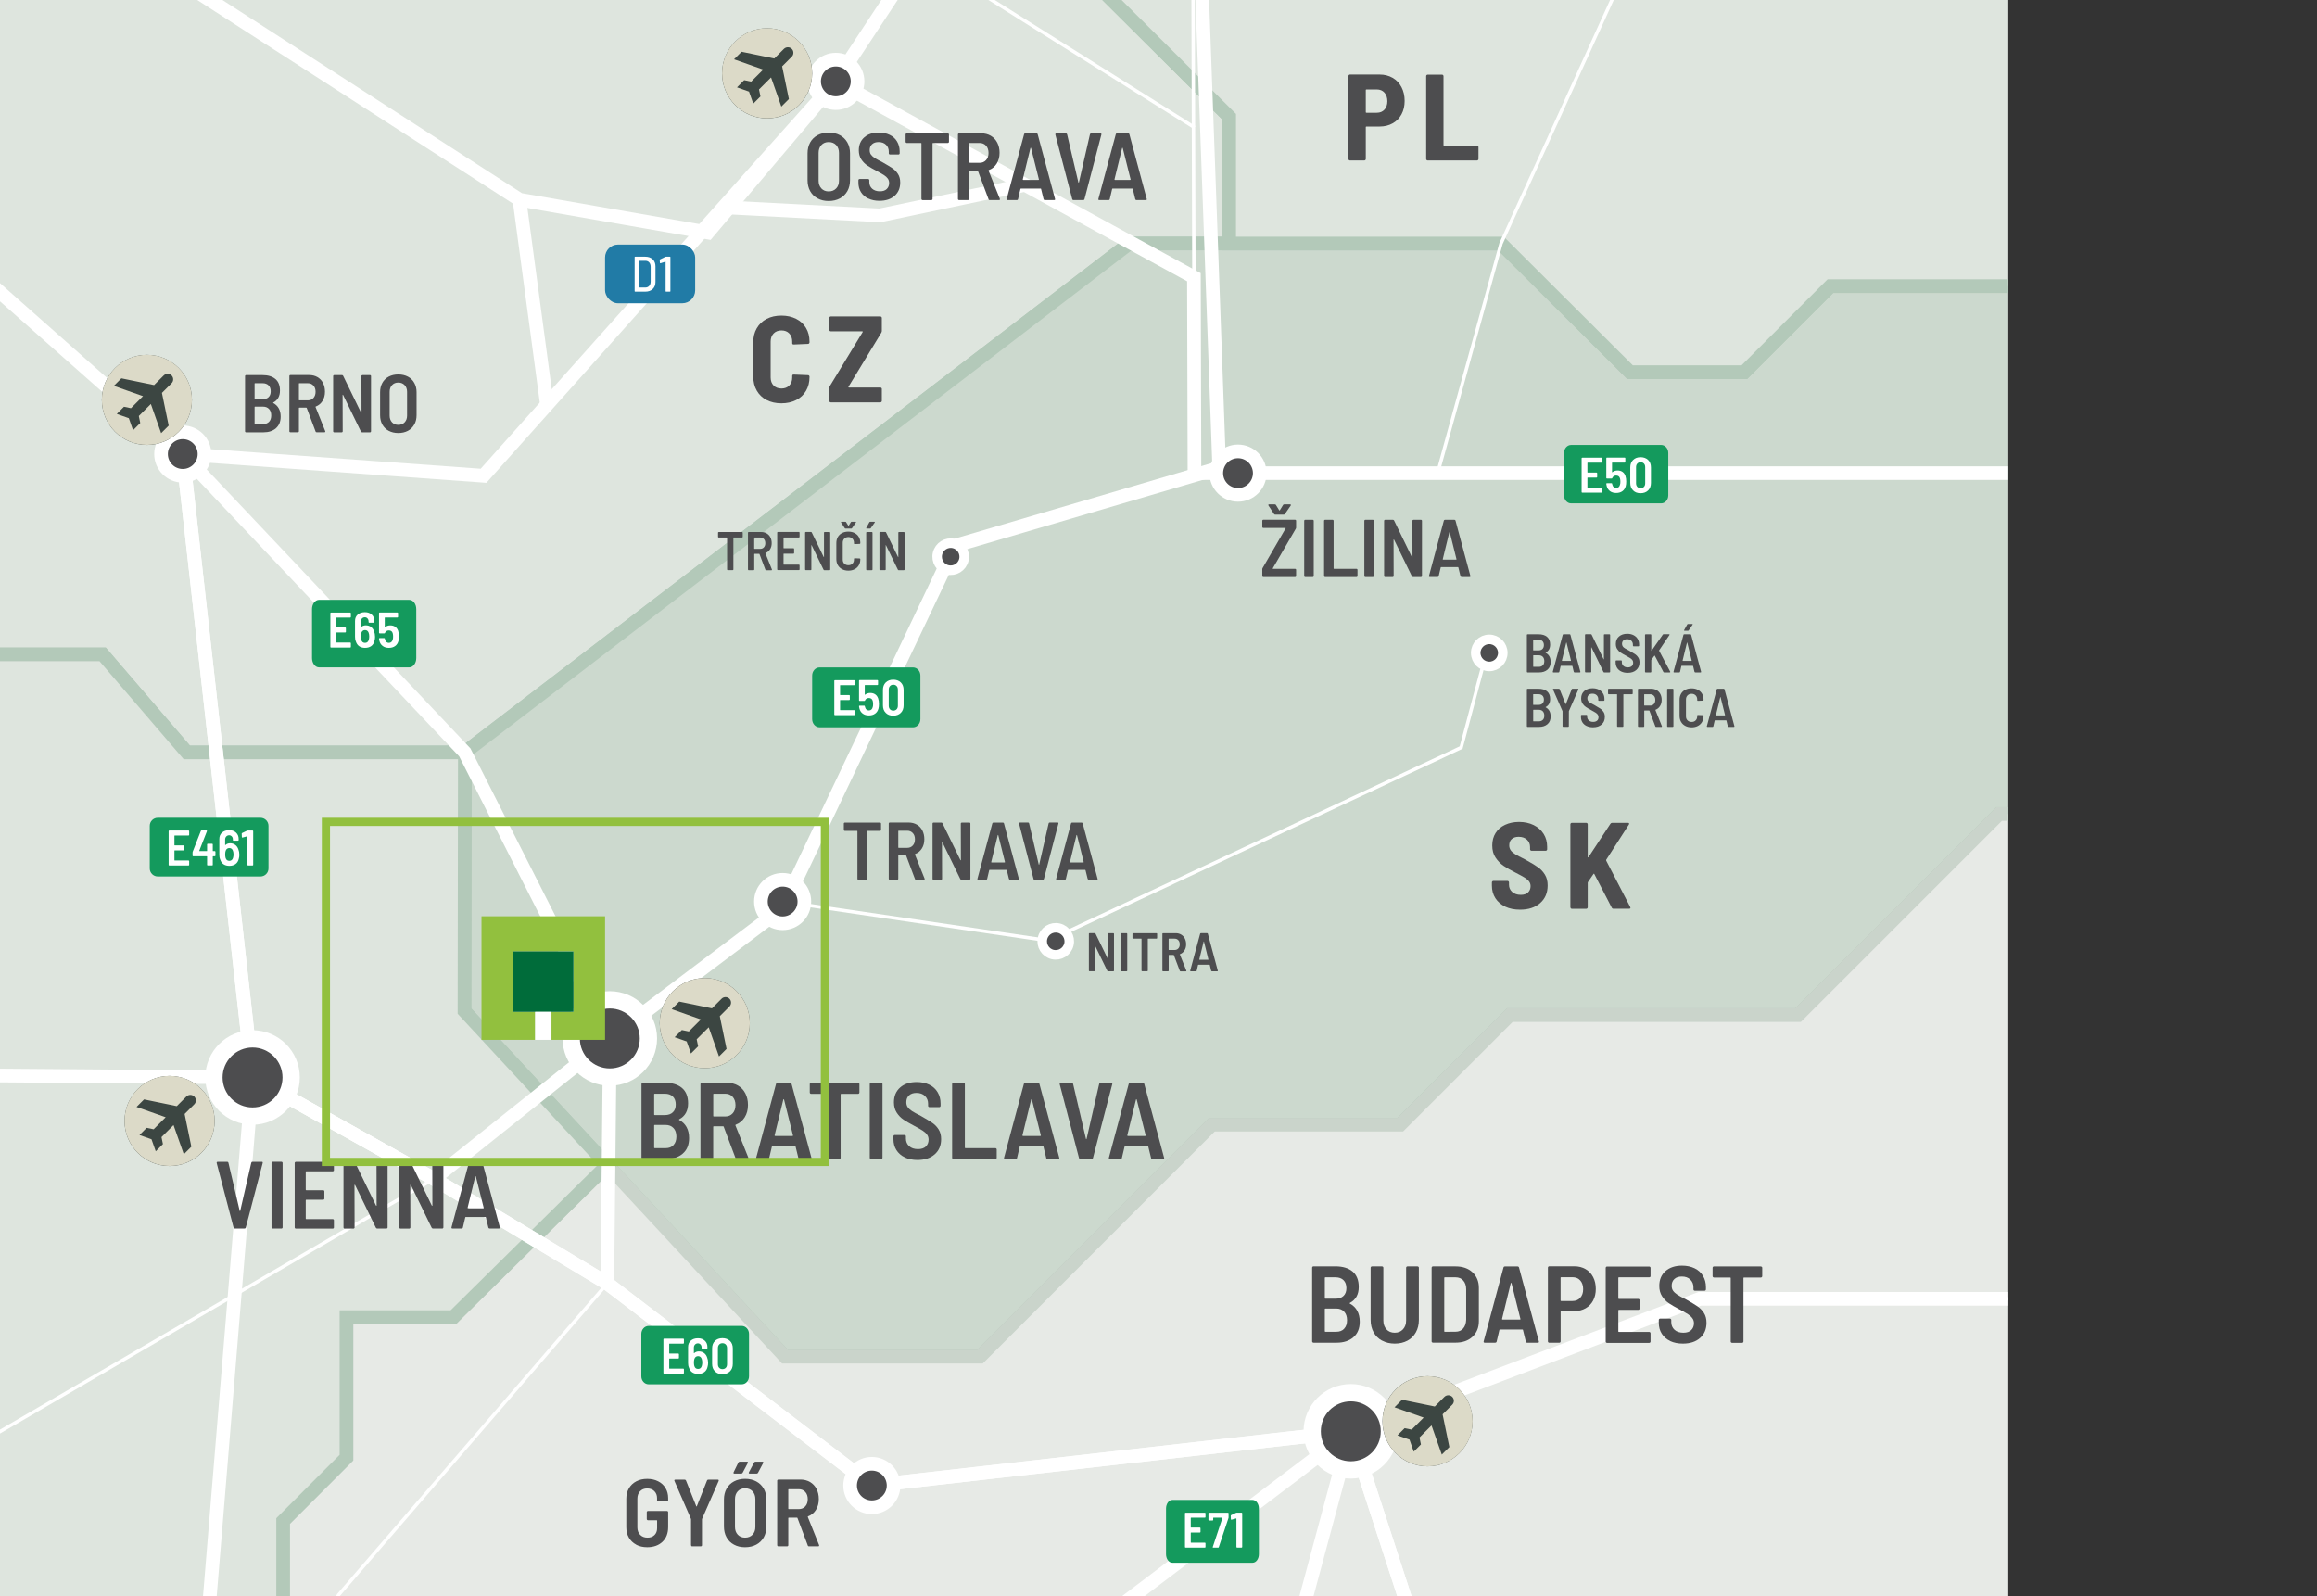 <?xml version="1.0" encoding="UTF-8"?> <svg xmlns="http://www.w3.org/2000/svg" xmlns:xlink="http://www.w3.org/1999/xlink" viewBox="0 0 463.88 319.56"><rect x="0" y="0" width="463.88" height="319.56" fill="#333333" stroke="none"/><defs><clipPath id="d"><rect width="463.88" height="319.56" style="fill: none;"></rect></clipPath><clipPath id="e"><rect width="402.03" height="319.56" style="fill: none;"></rect></clipPath><clipPath id="f"><rect width="402.03" height="319.56" style="fill: none;"></rect></clipPath><clipPath id="g"><rect width="402.03" height="319.56" style="fill: none;"></rect></clipPath><clipPath id="h"><rect width="402.03" height="319.56" style="fill: none;"></rect></clipPath><clipPath id="i"><rect width="402.03" height="319.56" style="fill: none;"></rect></clipPath><clipPath id="j"><rect width="402.03" height="319.56" style="fill: none;"></rect></clipPath><clipPath id="k"><rect width="402.03" height="319.56" style="fill: none;"></rect></clipPath><clipPath id="l"><rect width="402.03" height="319.56" style="fill: none;"></rect></clipPath><clipPath id="m"><rect width="402.03" height="319.56" style="fill: none;"></rect></clipPath><clipPath id="n"><rect width="402.03" height="319.56" style="fill: none;"></rect></clipPath><clipPath id="o"><rect width="402.03" height="319.56" style="fill: none;"></rect></clipPath><clipPath id="p"><rect width="402.03" height="319.56" style="fill: none;"></rect></clipPath><clipPath id="q"><rect width="402.03" height="319.56" style="fill: none;"></rect></clipPath><clipPath id="r"><rect width="402.03" height="319.56" style="fill: none;"></rect></clipPath><clipPath id="s"><rect width="402.03" height="319.56" style="fill: none;"></rect></clipPath><clipPath id="t"><rect width="402.03" height="319.56" style="fill: none;"></rect></clipPath><clipPath id="u"><rect width="463.88" height="319.56" style="fill: none;"></rect></clipPath><clipPath id="v"><rect width="463.88" height="319.56" style="fill: none;"></rect></clipPath><clipPath id="w"><rect width="463.88" height="319.56" style="fill: none;"></rect></clipPath><clipPath id="x"><rect width="463.88" height="319.56" style="fill: none;"></rect></clipPath><clipPath id="y"><rect width="463.88" height="319.56" style="fill: none;"></rect></clipPath><clipPath id="z"><rect width="463.88" height="319.56" style="fill: none;"></rect></clipPath><clipPath id="aa"><rect width="463.88" height="319.56" style="fill: none;"></rect></clipPath><clipPath id="ab"><rect width="463.88" height="319.56" style="fill: none;"></rect></clipPath></defs><g style="fill: none; isolation: isolate;"><g id="b" data-name="Layer 2"><g id="c" data-name="Text"><g style="clip-path: url(#d); fill: none;"><rect width="402.03" height="319.56" style="fill: #d0d2d3;"></rect><polygon points="0 0 0 131.01 20.55 131.01 37.4 150.63 93.06 150.63 226.09 48.76 246.09 48.76 246.09 23.37 222.62 0 0 0" style="fill: #dee5de;"></polygon><g style="clip-path: url(#e); fill: none;"><polyline points="93.06 150.63 226.09 48.76 246.09 48.76 246.09 23.37 211.15 -11.42 167.92 -11.42 154.18 -25 154.18 -55.84 123.95 -55.84 100.34 -79.45 90.48 -79.45 90.48 -26.97 76.1 -26.97 31.66 -71.41 54.71 -93.63 43.45 -104.9 -16.33 -104.9 -52.88 -141.44 -71.52 -122.36 -93.13 -122.36 -119.73 -148.96 -165.08 -103.61 -200.15 -103.61 -230.08 -73.68 -265.46 -73.68 -300.68 -38.46 -265.15 -2.94 -265.15 32.44 -135.22 162.37 -108.75 162.37 -54.41 108.03 -32.66 108.03 -9.69 131.01 20.55 131.01 37.4 150.63 93.06 150.63" style="fill: none; stroke: #b3c9b9; stroke-miterlimit: 10; stroke-width: 2.73px;"></polyline></g><polygon points="226.09 48.76 93.06 150.63 92.99 202.42 157.17 271.61 196.19 271.61 242.64 225.15 280.34 225.15 302.28 203.22 359.98 203.22 400.23 162.97 402.03 162.97 402.03 57.28 366.46 57.28 349.24 74.5 326.34 74.5 300.51 48.76 226.09 48.76" style="fill: #ccd9ce;"></polygon><g style="clip-path: url(#f); fill: none;"><polygon points="490.98 57.28 366.46 57.28 349.24 74.5 326.34 74.5 300.51 48.76 226.09 48.76 93.06 150.63 92.99 202.42 157.17 271.61 196.19 271.61 242.64 225.15 280.34 225.15 302.28 203.22 359.99 203.22 400.23 162.97 451.7 162.97 478.84 190.1 497.63 190.1 528.91 158.82 528.91 94.72 490.98 57.28" style="fill: none; stroke: #b3c9b9; stroke-miterlimit: 10; stroke-width: 2.73px;"></polygon></g><polygon points="400.23 162.97 359.98 203.22 302.28 203.22 280.34 225.16 242.64 225.16 196.19 271.61 157.17 271.61 121.59 233.26 90.78 263.68 69.36 263.68 69.36 291.82 56.68 304.51 56.68 319.56 402.03 319.56 402.03 162.97 400.23 162.97" style="fill: #e7eae6;"></polygon><g style="clip-path: url(#g); fill: none;"><polygon points="157.17 271.61 196.19 271.61 242.64 225.16 280.34 225.16 302.28 203.22 359.98 203.22 400.23 162.97 451.7 162.97 478.84 190.1 497.63 190.1 512.29 175.44 557.72 220.87 579.86 220.87 579.86 239.23 557.79 261.3 537.54 261.3 466.34 332.5 466.34 387.98 399.14 455.14 300.51 455.14 279.08 476.6 241.86 476.6 216.63 501.82 157.17 501.82 22.14 366.86 56.68 332.59 56.68 304.51 69.36 291.82 69.36 263.68 90.78 263.68 121.59 233.26 157.17 271.61" style="fill: none; stroke: #cad4cb; stroke-miterlimit: 10; stroke-width: 2.73px;"></polygon><polygon points="360.68 455.14 399.15 455.14 466.35 387.98 466.35 332.5 537.55 261.3 557.8 261.3 579.87 239.23 579.87 228.8 712.15 228.8 748.42 265.08 779.49 234.02 837.31 234.02 873.7 197.62 886.74 197.62 924.78 235.66 924.78 271.61 1002.95 349.78 1002.95 531.29 1037.13 565.47 1055.44 565.47 1092.03 528.88 1106.69 528.88 1134.19 556.38 1036.62 653.96 1036.62 725.38 969.73 725.38 925.97 681.62 847.74 681.62 785.72 743.64 686.75 743.64 658.35 715.23 596.5 715.23 538.99 657.73 538.99 637.4 561.58 637.4 540.04 615.86 520.09 635.82 339.29 455.14 360.68 455.14" style="fill: #eef0ed;"></polygon><polygon points="360.68 455.14 399.15 455.14 466.35 387.98 466.35 332.5 537.55 261.3 557.8 261.3 579.87 239.23 579.87 228.8 712.15 228.8 748.42 265.08 779.49 234.02 837.31 234.02 873.7 197.62 886.74 197.62 924.78 235.66 924.78 271.61 1002.95 349.78 1002.95 531.29 1037.13 565.47 1055.44 565.47 1092.03 528.88 1106.69 528.88 1134.19 556.38 1036.62 653.96 1036.62 725.38 969.73 725.38 925.97 681.62 847.74 681.62 785.72 743.64 686.75 743.64 658.35 715.23 596.5 715.23 538.99 657.73 538.99 637.4 561.58 637.4 540.04 615.86 520.09 635.82 339.29 455.14 360.68 455.14" style="fill: none; stroke: #cad4cb; stroke-miterlimit: 10; stroke-width: 2.73px;"></polygon></g><polygon points="222.62 0 246.09 23.37 246.09 48.76 300.51 48.76 326.34 74.5 349.24 74.5 366.46 57.28 402.03 57.28 402.03 0 222.62 0" style="fill: #dee5de;"></polygon><g style="clip-path: url(#h); fill: none;"><polygon points="-67.55 -126.42 -67.56 -195.67 -97.59 -225.38 -97.59 -348.5 -133.98 -384.89 -133.98 -402.01 -115.44 -420.55 -115.44 -467.77 -115.44 -512.36 -77.68 -550.13 16.32 -550.13 84.51 -618.32 116.08 -618.32 147.46 -649.69 216.46 -649.69 216.46 -604.88 242.76 -578.58 308.37 -578.58 330.89 -601.1 574.42 -601.1 621.81 -553.71 621.81 -481.53 656.77 -446.57 656.77 -360.59 596.85 -300.68 643.35 -300.68 643.35 -172.54 671.47 -144.43 671.47 -67.33 556.13 48.01 556.13 94.72 528.91 94.72 490.98 57.28 366.46 57.28 349.24 74.5 326.34 74.5 300.51 48.76 246.09 48.76 246.09 23.37 211.15 -11.41 167.92 -11.41 154.18 -25 154.18 -55.84 123.95 -55.84 100.34 -79.45 90.48 -79.45 90.48 -26.97 76.1 -26.97 31.66 -71.41 54.71 -93.63 43.45 -104.9 -16.34 -104.9 -52.88 -141.44 -67.55 -126.42" style="fill: none; stroke: #b3c9b9; stroke-miterlimit: 10; stroke-width: 2.73px;"></polygon></g><polygon points="0 131.01 0 319.57 56.68 319.57 56.68 304.51 69.36 291.82 69.36 263.68 90.78 263.68 121.59 233.26 92.99 202.42 93.06 150.63 37.4 150.63 20.55 131.01 0 131.01" style="fill: #dee5de;"></polygon><g style="clip-path: url(#i); fill: none;"><polygon points="-164.48 412.01 -100.08 412.01 -80.35 392.29 -3.49 392.29 56.68 332.59 56.68 304.51 69.36 291.82 69.36 263.68 90.78 263.68 121.59 233.26 92.99 202.42 93.06 150.63 37.4 150.63 20.55 131.01 -9.69 131.01 -32.66 108.04 -54.41 108.04 -108.75 162.37 -135.22 162.37 -159.49 138.1 -159.49 173.02 -178.31 154.2 -193.96 154.2 -193.96 191.16 -216.63 191.16 -243.16 217.69 -243.16 238.32 -218.56 262.93 -218.56 301.36 -249.79 270.13 -283.75 270.13 -283.75 262.36 -302.11 280.73 -334.99 280.73 -345.08 290.82 -358.12 290.82 -370.96 303.65 -398.94 303.65 -398.94 287.76 -434.31 287.76 -434.31 304.69 -452.37 322.75 -490.77 284.36 -503.01 296.6 -503.01 344.9 -480.57 344.9 -458.12 367.34 -439.07 348.3 -406.19 381.18 -388.51 381.18 -388.51 358.5 -324.11 358.5 -305.14 339.53 -286.92 339.53 -302.15 354.76 -302.15 364.85 -269.59 397.41 -210.73 397.41 -196.18 411.97 -164.48 412.01" style="fill: none; stroke: #b3c9b9; stroke-miterlimit: 10; stroke-width: 2.73px;"></polygon><polyline points="270.44 286.55 174.55 297.4 121.59 256.95 122.09 207.9 93.06 150.63 36.59 90.9 -107.89 -37.01 -134.74 -93.26 -182.17 -146.05 -182.17 -239.93 -214.54 -344.67 -263.77 -361.21 -293.1 -435.79 -491.24 -487.26 -564.65 -433.07 -623.79 -433.07 -643 -298.06 -661.57 -246.39 -688.33 -230.24 -712.3 -160.55 -699.06 -69.82 -634.3 50.66 -591.71 87.52 -476.8 83.23 -362.2 63.27" style="fill: none; stroke: #fff; stroke-miterlimit: 10; stroke-width: .68px;"></polyline><polyline points="-204.38 272.41 -111.29 214.44 50.56 215.7 86.86 236.01 121.59 256.94" style="fill: none; stroke: #fff; stroke-miterlimit: 10; stroke-width: .68px;"></polyline><polyline points="-770.43 34.15 -681.09 -36.39 -579.73 -74.58 -523.27 -110.43 -350.52 -126.88 -274.76 -119.61 -320.38 -187.47 -256.05 -321.18 -214.54 -344.66 -157.95 -484.35 -77.46 -489.45 22.38 -543.08 118.13 -599.96 207.3 -610.32 224.17 -458.68 271.45 -292.7 143.48 -312.54 -22.44 -323.98 -205.22 -314.52 -256.05 -321.18 -333.22 -314.29 -418.89 -299.79 -491.6 -313.63 -562.72 -298.06 -643 -298.06" style="fill: none; stroke: #fff; stroke-miterlimit: 10; stroke-width: 2.73px;"></polyline><polyline points="272.69 -291.76 92.99 -142.13 66.99 -69.82 19.91 -69.82 -16.79 -36.64 -107.89 -37.01 -203.44 2.36 -227.85 6.29 -242.55 8.66 -300.76 51.91 -362.56 62.71 -407.11 21.28 -460.45 9.28 -582.01 -15.31 -588.14 47.45 -591.7 87.93 -613.42 117.31 -624.54 133.35 -663.45 254.4" style="fill: none; stroke: #fff; stroke-miterlimit: 10; stroke-width: .68px;"></polyline><polyline points="285.65 -528.09 423.38 -303.87 272.7 -291.76 286.75 -230.4 221.27 -65.52 167.34 16.29 96.81 95.24 36.59 90.9" style="fill: none; stroke: #fff; stroke-miterlimit: 10; stroke-width: .68px;"></polyline><polyline points="270.44 286.55 323.51 449.71 323.51 555.94 344.27 555.94 373.38 606.16 398.32 627.02 450.25 627.02 500.49 764.58 608.89 814.66 627.27 809.61" style="fill: none; stroke: #fff; stroke-miterlimit: 10; stroke-width: .68px;"></polyline><polyline points="270.44 286.55 193.85 571.19 175.27 692.81 212.19 714.5" style="fill: none; stroke: #fff; stroke-miterlimit: 10; stroke-width: .68px;"></polyline><polyline points="50.65 214.65 41.75 322.77 -33.73 346.76 -82.19 352.72 -90.72 384 -163.85 396.58 -219.72 443.76 -193.35 497.24 -151.78 504.63 -156.48 524.67 -171.28 536.73 -171.28 592.4 -107.93 558.81" style="fill: none; stroke: #fff; stroke-miterlimit: 10; stroke-width: .68px;"></polyline><polyline points="-42.06 311.1 86.86 236.01 122.09 207.9 157.64 180.81" style="fill: none; stroke: #fff; stroke-miterlimit: 10; stroke-width: .68px;"></polyline><polyline points="270.44 286.55 340.27 260.03 423.86 260.03 423.86 199.71 447.73 130.15" style="fill: none; stroke: #fff; stroke-miterlimit: 10; stroke-width: .68px;"></polyline></g><polyline points="167.34 16.29 239.03 55.5 239.14 94.72" style="fill: none; stroke: #fff; stroke-miterlimit: 10; stroke-width: .68px;"></polyline><g style="clip-path: url(#j); fill: none;"><polyline points="230.97 -89.83 238.71 -55.09 239.03 55.5" style="fill: none; stroke: #fff; stroke-miterlimit: 10; stroke-width: .68px;"></polyline><polyline points="41.14 385.85 67.76 319.33 121.59 256.94" style="fill: none; stroke: #fff; stroke-miterlimit: 10; stroke-width: .68px;"></polyline></g><polyline points="156.69 180.49 209.89 188.32 292.53 149.66 297.86 129.67" style="fill: none; stroke: #fff; stroke-miterlimit: 10; stroke-width: .68px;"></polyline><g style="clip-path: url(#k); fill: none;"><polyline points="336.56 -30.39 300.51 48.76 287.84 94.67" style="fill: none; stroke: #fff; stroke-miterlimit: 10; stroke-width: .68px;"></polyline></g><line x1="103.99" y1="39.97" x2="109.44" y2="80.56" style="fill: none; stroke: #fff; stroke-miterlimit: 10; stroke-width: 2.73px;"></line><g style="clip-path: url(#l); fill: none;"><polyline points="270.44 286.55 340.27 260.03 423.86 260.03 441.32 277.48 556.06 170.08" style="fill: none; stroke: #fff; stroke-miterlimit: 10; stroke-width: 2.73px;"></polyline><polyline points="207.39 -609.27 213.74 -553.29 224.17 -458.68 272.09 -291.76 286.76 -230.4 221.27 -65.52 167.34 16.29 96.81 95.25 36.59 90.9 50.56 215.71" style="fill: none; stroke: #fff; stroke-miterlimit: 10; stroke-width: 2.73px;"></polyline><polyline points="230.97 -89.83 238.71 -55.09 244.1 93.68 191.23 109.23 156.69 181.81 122.09 207.9 86.86 236.01 50.56 215.71 46.84 260.96 41.75 322.77 -33.72 346.76 -82.19 352.72 -90.72 384 -163.85 396.58 -219.72 443.76 -193.35 497.24 -151.78 504.63 -156.48 524.68 -171.28 536.73" style="fill: none; stroke: #fff; stroke-miterlimit: 10; stroke-width: 2.73px;"></polyline><polyline points="-107.93 558.81 -32.44 538.95 17.96 489.87 113.79 405.26 270.44 286.55" style="fill: none; stroke: #fff; stroke-miterlimit: 10; stroke-width: 2.73px;"></polyline><polyline points="-672.27 138.65 -630.76 152.7 -624.55 133.35 -613.42 117.32 -583.25 123.7 -557.77 131.58 -469.28 172.73 -406.22 169.02 -340.95 198.39 -197.57 189.12 -188.14 198.39 -133.98 212.39 -111.29 214.45 50.56 215.71 86.86 236.01 121.59 256.94 174.55 297.4 270.44 286.55 323.51 449.71 455.55 449.71 455.55 495.66 622.92 495.66 671.36 495.66 741.05 578.03 843.68 647.33 845.98 578.44 820.07 501.83 671.36 495.66" style="fill: none; stroke: #fff; stroke-miterlimit: 10; stroke-width: 2.73px;"></polyline><polyline points="-564.65 -433.07 -503.76 -397.31 -491.6 -313.64 -418.19 -299.83 -357.94 -310.11 -320.38 -187.47 -215.81 -139.85 -182.16 -146.05 -134.74 -93.26 -107.89 -37.01 36.59 90.9 93.06 150.63 122.09 207.9 121.59 256.94 174.55 297.4 270.44 286.55 323.51 449.71 455.55 449.71 455.55 495.67 505.86 495.67 540.03 615.86 594.49 669.48 548.15 714.81 548.15 732.22 627.27 809.61 608.89 814.66 585.88 936.33 585.88 996.12 562.87 1058 533.02 1070.47 533.02 1118.9 560.74 1146.62" style="fill: none; stroke: #fff; stroke-miterlimit: 10; stroke-width: 2.73px;"></polyline></g><polyline points="36.59 90.9 50.56 215.7 86.86 236.01 121.59 256.94" style="fill: none; stroke: #fff; stroke-miterlimit: 10; stroke-width: 2.73px;"></polyline><g style="clip-path: url(#m); fill: none;"><polyline points="-613.42 117.32 -591.7 87.93 -582 -15.3 -460.45 9.27 -407.11 21.28 -362.56 62.71 -300.76 51.91 -242.55 8.66 -203.44 2.36 -107.89 -37.01 -15.97 -37.38 103.99 39.97 141.73 46.55 167.34 16.29 239.03 55.5 239.14 94.72 447.73 94.72 447.73 130.15 555.68 131.29" style="fill: none; stroke: #fff; stroke-miterlimit: 10; stroke-width: 2.73px;"></polyline></g><polyline points="146.4 41.57 176.16 43.12 205.2 37" style="fill: none; stroke: #fff; stroke-miterlimit: 10; stroke-width: 2.73px;"></polyline><g style="clip-path: url(#n); fill: none;"><line x1="184.06" y1="-9.08" x2="239.14" y2="25.52" style="fill: none; stroke: #fff; stroke-miterlimit: 10; stroke-width: .68px;"></line><polyline points="270.44 286.55 224.93 455.7 207.98 455.7" style="fill: none; stroke: #fff; stroke-miterlimit: 10; stroke-width: 2.73px;"></polyline></g><g><path d="m153.49,80.09c-.85-.44-1.51-1.07-1.98-1.89s-.7-1.77-.7-2.85v-6.82c0-1.06.23-2,.7-2.81.47-.81,1.12-1.44,1.98-1.88.85-.44,1.83-.66,2.95-.66s2.09.22,2.95.65,1.51,1.04,1.98,1.83c.47.79.7,1.7.7,2.75v.12c0,.08-.03.16-.09.22-.06.07-.13.1-.21.1l-2.87.12c-.2,0-.29-.09-.29-.27v-.32c0-.67-.2-1.21-.59-1.62-.39-.41-.92-.61-1.57-.61s-1.18.21-1.57.61c-.39.41-.59.95-.59,1.62v7.19c0,.67.2,1.21.59,1.61.39.4.92.6,1.57.6s1.18-.2,1.57-.6.59-.94.59-1.61v-.32c0-.18.1-.27.29-.27l2.87.12c.08,0,.15.03.21.09.06.06.09.13.09.21v.07c0,1.05-.23,1.97-.7,2.77s-1.12,1.42-1.98,1.85-1.83.65-2.95.65-2.1-.22-2.95-.66Z" style="fill: #4d4d4f;"></path><path d="m166.12,80.47c-.06-.06-.09-.13-.09-.21v-2.58c0-.13.03-.25.1-.37l6.58-10.83c.05-.1.02-.15-.07-.15h-6.31c-.08,0-.15-.03-.21-.09-.06-.06-.09-.13-.09-.21v-2.38c0-.08.03-.15.09-.21.06-.06.13-.09.21-.09h9.92c.08,0,.15.03.21.09.06.06.09.13.09.21v2.58c0,.13-.03.25-.1.37l-6.58,10.83c-.05.1-.02.15.07.15h6.31c.08,0,.15.03.21.08.06.06.09.13.09.21v2.38c0,.08-.03.15-.09.21-.06.06-.13.09-.21.09h-9.92c-.08,0-.15-.03-.21-.09Z" style="fill: #4d4d4f;"></path></g><g><path d="m278.82,15.58c.76.44,1.35,1.06,1.77,1.87.42.8.63,1.72.63,2.75s-.21,1.91-.63,2.69c-.42.78-1.01,1.38-1.77,1.8-.76.43-1.63.64-2.61.64h-2.65c-.08,0-.12.04-.12.12v6.38c0,.08-.03.15-.09.21-.06.06-.13.09-.21.09h-2.87c-.08,0-.15-.03-.21-.09-.06-.06-.09-.13-.09-.21V15.22c0-.08.03-.15.09-.21.06-.06.13-.09.21-.09h5.94c.98,0,1.85.22,2.61.66Zm-1.64,6.37c.38-.42.58-.98.58-1.68s-.19-1.29-.58-1.72c-.38-.43-.9-.64-1.53-.64h-2.09c-.08,0-.12.04-.12.12v4.42c0,.08.04.12.12.12h2.09c.64,0,1.15-.21,1.53-.63Z" style="fill: #4d4d4f;"></path><path d="m285.62,32.04c-.06-.06-.09-.13-.09-.21V15.24c0-.08.03-.15.09-.21.06-.06.13-.09.21-.09h2.87c.08,0,.15.03.21.09.06.06.09.13.09.21v13.8c0,.08.04.12.12.12h6.58c.08,0,.15.03.21.08.06.06.09.13.09.21v2.38c0,.08-.03.15-.09.21-.06.06-.13.09-.21.09h-9.87c-.08,0-.15-.03-.21-.09Z" style="fill: #4d4d4f;"></path></g><g><path d="m301.37,181.51c-.85-.4-1.51-.96-1.98-1.69s-.7-1.57-.7-2.52v-.64c0-.08.03-.15.09-.21.06-.06.13-.09.21-.09h2.82c.08,0,.15.03.21.09.06.06.09.13.09.21v.47c0,.57.21,1.05.64,1.44.43.38,1,.58,1.72.58.64,0,1.12-.16,1.46-.49s.5-.74.5-1.25c0-.38-.11-.7-.32-.97-.21-.27-.51-.52-.9-.76s-.98-.56-1.78-.97c-.98-.49-1.78-.95-2.41-1.38-.62-.42-1.15-.97-1.6-1.64s-.66-1.48-.66-2.43.22-1.78.67-2.49,1.08-1.26,1.9-1.64c.82-.38,1.75-.58,2.8-.58s2.07.21,2.92.63c.85.42,1.51,1,1.99,1.76s.71,1.62.71,2.6v.49c0,.08-.03.15-.09.21-.06.06-.13.09-.21.09h-2.82c-.08,0-.15-.03-.21-.09-.06-.06-.09-.13-.09-.21v-.44c0-.59-.2-1.08-.61-1.47s-.97-.59-1.67-.59c-.59,0-1.05.15-1.39.45s-.5.72-.5,1.26c0,.38.1.7.29.98s.5.54.91.8c.41.25,1.03.58,1.87.99l.52.29c.95.52,1.69.98,2.22,1.36s.98.87,1.34,1.46c.36.59.54,1.3.54,2.14,0,1.49-.5,2.67-1.51,3.55-1.01.88-2.34,1.31-4.01,1.31-1.13,0-2.12-.2-2.97-.6Z" style="fill: #4d4d4f;"></path><path d="m314.49,181.83c-.06-.06-.09-.13-.09-.21v-16.59c0-.08.03-.15.09-.21.06-.06.13-.09.21-.09h2.87c.08,0,.15.03.21.09.06.06.09.13.09.21v6.53s.02.08.06.1c.04.02.07,0,.09-.05l4.39-6.68c.08-.13.2-.2.34-.2h3.17c.11,0,.19.03.23.1.04.07.03.15-.04.25l-4.54,7.05s-.02.11,0,.17l4.81,9.28c.03.07.05.12.05.15,0,.13-.09.2-.27.2h-3.14c-.15,0-.26-.07-.34-.22l-3.49-6.73s-.04-.07-.07-.07-.07.02-.1.07l-1.1,1.6c-.03.07-.05.12-.05.15v4.91c0,.08-.03.15-.09.21-.06.06-.13.09-.21.09h-2.87c-.08,0-.15-.03-.21-.09Z" style="fill: #4d4d4f;"></path></g><g style="clip-path: url(#p); fill: none;"><g><path d="m431.16,157.11s-.07-.1-.07-.16v-12.91c0-.06.02-.12.07-.16.04-.04.1-.07.16-.07h1.76c.06,0,.12.02.16.07.04.04.07.1.07.16v5.5s.01.06.04.08.05,0,.08-.04l3.91-5.61c.06-.1.15-.15.27-.15h1.93c.09,0,.15.03.18.09.03.06.02.12-.03.2l-3.61,5.37s-.01.08,0,.13l3.88,7.31c.03.05.04.09.04.12,0,.1-.06.15-.19.15h-1.95c-.13,0-.22-.06-.29-.17l-3.02-5.69s-.03-.06-.06-.06-.05.01-.08.04l-1.07,1.47c-.03.05-.04.09-.04.11v4.07c0,.06-.02.12-.07.16-.04.04-.1.07-.16.07h-1.76c-.06,0-.12-.02-.16-.07Z" style="fill: #4d4d4f;"></path><path d="m442.94,156.83c-.64-.34-1.14-.83-1.49-1.46-.35-.63-.52-1.36-.52-2.19v-5.38c0-.81.17-1.54.52-2.17s.85-1.12,1.49-1.46,1.38-.52,2.22-.52,1.6.17,2.24.52c.64.34,1.14.83,1.5,1.46s.53,1.35.53,2.17v5.38c0,.83-.18,1.56-.53,2.19-.36.63-.86,1.12-1.5,1.46-.64.34-1.39.52-2.24.52s-1.58-.17-2.22-.52Zm3.72-2c.38-.4.56-.92.56-1.56v-5.54c0-.65-.19-1.17-.56-1.58-.38-.4-.88-.6-1.5-.6s-1.1.2-1.47.6c-.37.4-.55.93-.55,1.58v5.54c0,.64.18,1.16.55,1.56.37.4.86.6,1.47.6s1.12-.2,1.5-.6Z" style="fill: #4d4d4f;"></path><path d="m453.11,156.88c-.64-.3-1.13-.73-1.48-1.28s-.52-1.19-.52-1.92v-.5c0-.06.02-.12.07-.16.04-.04.1-.07.16-.07h1.72c.06,0,.12.02.16.07.04.04.07.1.07.16v.38c0,.55.19.99.57,1.34.38.34.9.52,1.55.52.6,0,1.06-.15,1.37-.46.32-.31.48-.71.48-1.2,0-.34-.09-.64-.27-.89-.18-.25-.43-.48-.75-.69-.32-.21-.82-.49-1.5-.85-.78-.41-1.4-.77-1.87-1.09-.47-.32-.87-.73-1.19-1.22-.32-.5-.49-1.1-.49-1.81,0-1.09.37-1.96,1.1-2.6.73-.64,1.7-.96,2.89-.96.83,0,1.56.16,2.2.47.64.31,1.13.75,1.47,1.33s.52,1.23.52,1.97v.4c0,.06-.02.12-.07.16-.04.04-.1.07-.16.07h-1.72c-.06,0-.12-.02-.16-.07-.04-.04-.07-.1-.07-.16v-.36c0-.55-.18-1-.55-1.36s-.87-.54-1.49-.54c-.55,0-.98.14-1.3.43s-.48.68-.48,1.19c0,.34.08.64.25.88.17.24.42.47.75.69.34.22.85.5,1.54.84.92.52,1.59.93,2.02,1.22.43.29.8.67,1.1,1.14.3.46.45,1.03.45,1.71,0,1.12-.38,2.01-1.13,2.67s-1.76.99-3.02.99c-.84,0-1.58-.15-2.21-.45Zm-.46-16.52c0-.1.06-.15.17-.15h1.36c.13,0,.22.05.27.15l.76,1.24s.05.06.08.06.04-.02.06-.06l.76-1.24c.05-.1.14-.15.27-.15h1.36c.09,0,.15.03.18.09.03.06.02.12-.03.2l-1.36,1.97c-.06.1-.15.15-.27.15h-2c-.11,0-.2-.05-.27-.15l-1.3-1.97s-.04-.08-.04-.13Z" style="fill: #4d4d4f;"></path><path d="m461.46,157.11s-.07-.1-.07-.16v-12.91c0-.06.02-.12.07-.16.04-.04.1-.07.16-.07h1.76c.06,0,.12.02.16.07.04.04.07.1.07.16v12.91c0,.06-.02.12-.07.16-.04.04-.1.07-.16.07h-1.76c-.06,0-.12-.02-.16-.07Z" style="fill: #4d4d4f;"></path></g></g><g><path d="m163.69,39.72c-.64-.34-1.14-.83-1.49-1.46-.35-.63-.52-1.36-.52-2.19v-5.38c0-.81.17-1.54.52-2.17s.85-1.12,1.49-1.46,1.38-.52,2.22-.52,1.6.17,2.24.52c.64.34,1.14.83,1.5,1.46s.53,1.35.53,2.17v5.38c0,.83-.18,1.56-.53,2.19-.36.63-.86,1.12-1.5,1.46-.64.34-1.39.52-2.24.52s-1.58-.17-2.22-.52Zm3.72-2c.38-.4.56-.92.56-1.56v-5.54c0-.65-.19-1.17-.56-1.58-.38-.4-.88-.6-1.5-.6s-1.1.2-1.47.6c-.37.4-.55.93-.55,1.58v5.54c0,.64.18,1.16.55,1.56.37.4.86.6,1.47.6s1.12-.2,1.5-.6Z" style="fill: #4d4d4f;"></path><path d="m173.86,39.76c-.64-.3-1.13-.73-1.48-1.28s-.52-1.19-.52-1.92v-.5c0-.06.02-.12.07-.16.04-.04.1-.07.16-.07h1.72c.06,0,.12.02.16.07.04.04.07.1.07.16v.38c0,.55.19.99.57,1.34.38.34.9.52,1.55.52.6,0,1.06-.15,1.37-.46.32-.31.48-.71.48-1.2,0-.34-.09-.64-.27-.89-.18-.25-.43-.48-.75-.69-.32-.21-.82-.49-1.5-.85-.78-.41-1.4-.77-1.87-1.09-.47-.32-.87-.73-1.19-1.22-.32-.5-.49-1.1-.49-1.81,0-1.09.37-1.96,1.1-2.6.73-.64,1.7-.96,2.89-.96.83,0,1.56.16,2.2.47.64.31,1.13.75,1.47,1.33s.52,1.23.52,1.97v.4c0,.06-.02.12-.07.16-.04.04-.1.07-.16.07h-1.72c-.06,0-.12-.02-.16-.07-.04-.04-.07-.1-.07-.16v-.36c0-.55-.18-1-.55-1.36s-.87-.54-1.49-.54c-.55,0-.98.14-1.3.43s-.48.68-.48,1.19c0,.34.08.64.25.88.17.24.42.47.75.69.34.22.85.5,1.54.84.92.52,1.59.93,2.02,1.22.43.29.8.67,1.1,1.14.3.46.45,1.03.45,1.71,0,1.12-.38,2.01-1.13,2.67s-1.76.99-3.02.99c-.84,0-1.58-.15-2.21-.45Z" style="fill: #4d4d4f;"></path><path d="m189.92,26.76s.07.1.07.16v1.47c0,.06-.02.12-.07.16-.04.04-.1.07-.16.07h-2.96c-.06,0-.1.03-.1.1v11.11c0,.06-.02.12-.07.16-.04.04-.1.07-.16.07h-1.76c-.06,0-.12-.02-.16-.07-.04-.04-.07-.1-.07-.16v-11.11c0-.06-.03-.1-.1-.1h-2.84c-.06,0-.12-.02-.16-.07-.04-.04-.07-.1-.07-.16v-1.47c0-.06.02-.12.07-.16.04-.04.1-.07.16-.07h8.21c.06,0,.12.02.16.07Z" style="fill: #4d4d4f;"></path><path d="m197.91,39.87l-2.06-5.48c-.03-.05-.06-.08-.1-.08h-1.64c-.06,0-.1.03-.1.1v5.42c0,.06-.02.12-.07.16-.04.04-.1.07-.16.07h-1.76c-.06,0-.12-.02-.16-.07-.04-.04-.07-.1-.07-.16v-12.91c0-.06.02-.12.07-.16.04-.04.1-.07.16-.07h4.41c.73,0,1.37.16,1.93.49.56.33.99.78,1.3,1.38s.46,1.27.46,2.03c0,.83-.19,1.55-.57,2.16-.38.61-.9,1.04-1.57,1.3-.06.03-.08.07-.06.13l2.25,5.61s.02.06.02.12c0,.1-.06.15-.19.15h-1.83c-.14,0-.23-.06-.27-.19Zm-3.9-11.17v3.8c0,.06.03.1.1.1h2c.53,0,.97-.18,1.3-.54.33-.36.5-.84.5-1.44s-.17-1.1-.5-1.46c-.33-.36-.76-.54-1.3-.54h-2c-.06,0-.1.03-.1.09Z" style="fill: #4d4d4f;"></path><path d="m208.93,39.87l-.5-2.04c-.01-.05-.04-.08-.1-.08h-3.93c-.05,0-.08.03-.1.08l-.48,2.04c-.04.13-.13.19-.27.19h-1.81c-.17,0-.23-.08-.19-.25l3.48-12.93c.04-.13.13-.19.27-.19h2.18c.14,0,.23.06.27.19l3.47,12.93.02.08c0,.11-.07.17-.21.17h-1.83c-.14,0-.23-.06-.27-.19Zm-4.14-3.88s.05.03.08.03h3.02s.05,0,.08-.03.03-.05.02-.09l-1.57-6.26s-.03-.06-.06-.06-.04.02-.06.06l-1.53,6.26s0,.07.02.09Z" style="fill: #4d4d4f;"></path><path d="m214.67,39.87l-3.38-12.92v-.08c0-.12.07-.17.21-.17h1.89c.13,0,.21.06.25.19l2.25,9.6c.01.05.03.08.06.08s.04-.03.06-.08l2.2-9.58c.04-.14.12-.21.25-.21h1.85c.17,0,.23.08.19.25l-3.38,12.92c-.04.13-.13.19-.27.19h-1.91c-.14,0-.23-.06-.27-.19Z" style="fill: #4d4d4f;"></path><path d="m227.29,39.87l-.5-2.04c-.01-.05-.04-.08-.1-.08h-3.93c-.05,0-.08.03-.1.08l-.48,2.04c-.04.13-.13.19-.27.19h-1.81c-.17,0-.23-.08-.19-.25l3.48-12.93c.04-.13.13-.19.27-.19h2.18c.14,0,.23.06.27.19l3.47,12.93.02.08c0,.11-.07.17-.21.17h-1.83c-.14,0-.23-.06-.27-.19Zm-4.14-3.88s.05.03.08.03h3.02s.05,0,.08-.03.03-.05.02-.09l-1.57-6.26s-.03-.06-.06-.06-.04.02-.06.06l-1.53,6.26s0,.07.02.09Z" style="fill: #4d4d4f;"></path></g><g><path d="m55.25,85.74c-.64.54-1.47.81-2.5.81h-3.49c-.05,0-.1-.02-.14-.06-.04-.04-.06-.08-.06-.14v-11.06c0-.05.02-.1.06-.14.04-.04.08-.06.14-.06h3.29c1.1,0,1.96.26,2.58.78.62.52.92,1.29.92,2.32,0,1.12-.44,1.92-1.33,2.39-.05.03-.06.07-.02.1.99.54,1.49,1.45,1.49,2.73,0,1.01-.32,1.79-.96,2.33Zm-4.28-8.93v3.04c0,.05.03.08.08.08h1.52c.51,0,.91-.14,1.2-.42.29-.28.43-.67.43-1.17s-.15-.91-.43-1.19c-.29-.28-.69-.43-1.2-.43h-1.52c-.05,0-.08.03-.08.08Zm2.9,7.63c.29-.3.43-.73.43-1.28s-.15-.97-.44-1.28c-.29-.31-.69-.47-1.19-.47h-1.62c-.05,0-.08.03-.08.08v3.32c0,.05.03.08.08.08h1.64c.5,0,.9-.15,1.19-.46Z" style="fill: #4d4d4f;"></path><path d="m63.18,86.38l-1.77-4.7s-.05-.07-.08-.07h-1.41c-.05,0-.08.03-.08.08v4.65c0,.05-.02.1-.06.14-.04.04-.08.06-.14.06h-1.51c-.05,0-.1-.02-.14-.06-.04-.04-.06-.08-.06-.14v-11.06c0-.05.02-.1.06-.14.04-.04.08-.06.14-.06h3.78c.62,0,1.17.14,1.65.42s.85.67,1.11,1.18c.26.51.39,1.09.39,1.74,0,.71-.16,1.33-.49,1.85s-.77.89-1.34,1.11c-.05.02-.07.06-.05.12l1.93,4.81s.02.05.02.1c0,.09-.05.13-.16.13h-1.57c-.12,0-.2-.05-.23-.16Zm-3.34-9.57v3.26c0,.05.03.08.08.08h1.72c.46,0,.83-.16,1.11-.47.28-.31.43-.72.43-1.24s-.14-.94-.43-1.25-.65-.47-1.11-.47h-1.72c-.05,0-.08.03-.08.08Z" style="fill: #4d4d4f;"></path><path d="m72.43,75.15s.08-.06.14-.06h1.51c.05,0,.1.02.14.06.04.04.06.08.06.14v11.06c0,.05-.02.1-.06.14-.04.04-.08.06-.14.06h-1.59c-.1,0-.17-.05-.23-.15l-3.57-7.33s-.04-.05-.07-.04c-.02,0-.03.03-.03.07l.02,7.25c0,.05-.02.1-.06.14-.04.04-.08.06-.14.06h-1.51c-.05,0-.1-.02-.14-.06-.04-.04-.06-.08-.06-.14v-11.06c0-.05.02-.1.06-.14.04-.04.08-.06.14-.06h1.57c.11,0,.19.05.23.15l3.58,7.36s.04.05.07.04c.02,0,.03-.03.03-.07l-.02-7.28c0-.05.02-.1.06-.14Z" style="fill: #4d4d4f;"></path><path d="m77.83,86.25c-.55-.29-.98-.71-1.28-1.25-.3-.54-.45-1.16-.45-1.87v-4.62c0-.7.15-1.32.45-1.86.3-.54.73-.96,1.28-1.25s1.19-.44,1.91-.44,1.37.15,1.92.44c.55.29.98.71,1.28,1.25.31.54.46,1.16.46,1.86v4.62c0,.71-.15,1.33-.46,1.87-.31.54-.73.96-1.28,1.25-.55.29-1.19.44-1.92.44s-1.36-.15-1.91-.44Zm3.19-1.71c.32-.34.48-.79.48-1.33v-4.75c0-.56-.16-1.01-.48-1.35-.32-.34-.75-.52-1.28-.52s-.94.17-1.26.52-.47.79-.47,1.35v4.75c0,.55.16.99.47,1.33s.74.52,1.26.52.96-.17,1.28-.52Z" style="fill: #4d4d4f;"></path></g><g style="clip-path: url(#q); fill: none;"><g><path d="m427.18,282.06s-.07-.1-.07-.16v-12.91c0-.06.02-.12.07-.16.04-.04.1-.07.16-.07h3.95c1.23,0,2.22.34,2.97,1.03.74.69,1.12,1.6,1.12,2.75v5.8c0,1.15-.37,2.06-1.12,2.75s-1.73,1.03-2.97,1.03h-3.95c-.06,0-.12-.02-.16-.07Zm2.24-1.84l1.89-.02c.55,0,.99-.19,1.32-.56.33-.38.51-.89.53-1.54v-5.31c0-.65-.17-1.17-.51-1.55s-.79-.57-1.35-.57h-1.89c-.06,0-.1.03-.1.09v9.36c0,.06.03.1.1.1Z" style="fill: #4d4d4f;"></path><path d="m445.26,270.6s-.1.07-.16.07h-5.31c-.06,0-.1.03-.1.09v3.59c0,.06.03.1.1.1h3.4c.06,0,.12.02.16.07.04.04.07.1.07.16v1.45c0,.06-.02.12-.07.16-.04.04-.1.07-.16.07h-3.4c-.06,0-.1.03-.1.1v3.67c0,.06.03.1.1.1h5.31c.06,0,.12.02.16.07.04.04.07.1.07.16v1.45c0,.06-.02.12-.07.16-.04.04-.1.07-.16.07h-7.39c-.06,0-.12-.02-.16-.07-.04-.04-.07-.1-.07-.16v-12.91c0-.06.02-.12.07-.16.04-.04.1-.07.16-.07h7.39c.06,0,.12.02.16.07.04.04.07.1.07.16v1.45c0,.06-.02.12-.07.16Z" style="fill: #4d4d4f;"></path><path d="m454.48,281.18c-.74.63-1.72.95-2.91.95h-4.07c-.06,0-.12-.02-.16-.07-.04-.04-.07-.1-.07-.16v-12.91c0-.06.02-.12.07-.16.04-.04.1-.07.16-.07h3.84c1.29,0,2.29.3,3.01.91s1.08,1.51,1.08,2.7c0,1.31-.52,2.24-1.55,2.79-.06.04-.07.08-.02.11,1.16.62,1.74,1.69,1.74,3.19,0,1.18-.37,2.09-1.12,2.72Zm-4.99-10.42v3.55c0,.06.03.1.1.1h1.78c.6,0,1.07-.16,1.4-.49.34-.32.51-.78.51-1.37s-.17-1.06-.51-1.39c-.34-.33-.81-.5-1.4-.5h-1.78c-.06,0-.1.03-.1.09Zm3.39,8.9c.34-.36.51-.85.51-1.49s-.17-1.14-.52-1.5c-.34-.36-.81-.54-1.39-.54h-1.89c-.06,0-.1.03-.1.1v3.88c0,.06.03.09.1.09h1.91c.58,0,1.05-.18,1.38-.53Z" style="fill: #4d4d4f;"></path><path d="m463.73,281.93l-2.06-5.48c-.03-.05-.06-.08-.1-.08h-1.64c-.06,0-.1.03-.1.1v5.42c0,.06-.02.12-.07.16-.04.04-.1.07-.16.07h-1.76c-.06,0-.12-.02-.16-.07-.04-.04-.07-.1-.07-.16v-12.91c0-.06.02-.12.07-.16.04-.04.1-.07.16-.07h4.41c.73,0,1.37.16,1.93.49.56.33.99.78,1.3,1.38s.46,1.27.46,2.03c0,.83-.19,1.55-.57,2.16-.38.61-.9,1.04-1.57,1.3-.06.03-.08.07-.06.13l2.25,5.61s.02.06.02.12c0,.1-.06.15-.19.15h-1.83c-.14,0-.23-.06-.27-.19Zm-3.9-11.17v3.8c0,.06.03.1.1.1h2c.53,0,.97-.18,1.3-.54.33-.36.5-.84.5-1.44s-.17-1.1-.5-1.46c-.33-.36-.76-.54-1.3-.54h-2c-.06,0-.1.03-.1.09Z" style="fill: #4d4d4f;"></path></g></g><g><path d="m176.33,164.74s.06.08.06.14v1.26c0,.05-.02.1-.06.14-.04.04-.08.06-.14.06h-2.54c-.05,0-.08.03-.08.08v9.52c0,.05-.02.1-.06.14-.04.04-.08.06-.14.06h-1.51c-.05,0-.1-.02-.14-.06-.04-.04-.06-.08-.06-.14v-9.52c0-.05-.03-.08-.08-.08h-2.44c-.05,0-.1-.02-.14-.06s-.06-.08-.06-.14v-1.26c0-.05.02-.1.06-.14.04-.04.08-.06.14-.06h7.04c.05,0,.1.02.14.06Z" style="fill: #4d4d4f;"></path><path d="m183.18,175.97l-1.77-4.7s-.05-.07-.08-.07h-1.41c-.05,0-.08.03-.08.08v4.65c0,.05-.02.1-.06.14-.04.04-.08.06-.14.06h-1.51c-.05,0-.1-.02-.14-.06-.04-.04-.06-.08-.06-.14v-11.06c0-.05.02-.1.06-.14.04-.04.08-.06.14-.06h3.78c.62,0,1.17.14,1.65.42s.85.67,1.11,1.18c.26.51.39,1.09.39,1.74,0,.71-.16,1.33-.49,1.85s-.77.89-1.34,1.11c-.05.02-.07.06-.05.12l1.93,4.81s.02.05.02.1c0,.09-.05.13-.16.13h-1.57c-.12,0-.2-.05-.23-.16Zm-3.34-9.57v3.26c0,.05.03.08.08.08h1.72c.46,0,.83-.16,1.11-.47.28-.31.43-.72.43-1.24s-.14-.94-.43-1.25-.65-.47-1.11-.47h-1.72c-.05,0-.08.03-.08.08Z" style="fill: #4d4d4f;"></path><path d="m192.43,164.74s.08-.06.14-.06h1.51c.05,0,.1.02.14.06.04.04.06.08.06.14v11.06c0,.05-.02.1-.06.14-.04.04-.08.06-.14.06h-1.59c-.1,0-.17-.05-.23-.15l-3.57-7.33s-.04-.05-.07-.04c-.02,0-.03.03-.03.07l.02,7.25c0,.05-.02.1-.06.14-.04.04-.08.06-.14.06h-1.51c-.05,0-.1-.02-.14-.06-.04-.04-.06-.08-.06-.14v-11.06c0-.05.02-.1.06-.14.04-.04.08-.06.14-.06h1.57c.11,0,.19.05.23.15l3.58,7.36s.04.05.07.04c.02,0,.03-.03.03-.07l-.02-7.28c0-.05.02-.1.06-.14Z" style="fill: #4d4d4f;"></path><path d="m202,175.97l-.43-1.75s-.04-.07-.08-.07h-3.37s-.07.02-.08.07l-.41,1.75c-.03.11-.11.16-.23.16h-1.55c-.14,0-.2-.07-.16-.21l2.98-11.08c.03-.11.11-.16.23-.16h1.87c.12,0,.2.05.23.16l2.98,11.08.02.07c0,.1-.06.15-.18.15h-1.57c-.12,0-.2-.05-.23-.16Zm-3.55-3.33s.04.02.07.02h2.59s.04,0,.07-.02c.02-.02.03-.04.02-.07l-1.34-5.37s-.03-.05-.05-.05-.04.02-.05.05l-1.31,5.37s0,.06.02.07Z" style="fill: #4d4d4f;"></path><path d="m206.92,175.97l-2.9-11.08v-.07c0-.1.06-.15.18-.15h1.62c.11,0,.18.05.21.16l1.93,8.23s.03.07.05.07.04-.02.05-.07l1.88-8.21c.03-.12.1-.18.21-.18h1.59c.14,0,.2.07.16.21l-2.9,11.08c-.03.11-.11.16-.23.16h-1.64c-.12,0-.2-.05-.23-.16Z" style="fill: #4d4d4f;"></path><path d="m217.76,175.97l-.43-1.75s-.04-.07-.08-.07h-3.37s-.07.02-.08.07l-.41,1.75c-.03.11-.11.16-.23.16h-1.55c-.14,0-.2-.07-.16-.21l2.98-11.08c.03-.11.11-.16.23-.16h1.87c.12,0,.2.05.23.16l2.98,11.08.02.07c0,.1-.06.15-.18.15h-1.57c-.12,0-.2-.05-.23-.16Zm-3.55-3.33s.04.02.07.02h2.59s.04,0,.07-.02c.02-.02.03-.04.02-.07l-1.34-5.37s-.03-.05-.05-.05-.04.02-.05.05l-1.31,5.37s0,.06.02.07Z" style="fill: #4d4d4f;"></path></g><g><path d="m221.81,186.86s.06-.04.09-.04h1s.07.01.09.04.04.06.04.09v7.38s-.01.07-.04.09-.06.04-.09.04h-1.06c-.07,0-.12-.03-.15-.1l-2.38-4.89s-.03-.03-.04-.03c-.01,0-.02.02-.02.05v4.83s0,.07-.03.09-.06.04-.09.04h-1s-.07-.01-.09-.04c-.03-.03-.04-.06-.04-.09v-7.38s.01-.07.04-.09c.03-.03.06-.04.09-.04h1.05c.07,0,.12.03.15.1l2.39,4.91s.03.03.04.03c.01,0,.02-.02.02-.05v-4.85s0-.07.03-.09Z" style="fill: #4d4d4f;"></path><path d="m224.46,194.42s-.04-.06-.04-.09v-7.38s.01-.07.04-.09.06-.04.09-.04h1s.07.01.09.04c.03.03.04.06.04.09v7.38s-.01.07-.04.09c-.03.03-.06.04-.09.04h-1s-.07-.01-.09-.04Z" style="fill: #4d4d4f;"></path><path d="m231.63,186.86s.04.06.04.09v.84s-.01.07-.04.09-.06.04-.09.04h-1.69s-.05.02-.05.05v6.35s-.01.07-.04.09-.06.04-.09.04h-1s-.07-.01-.09-.04c-.03-.03-.04-.06-.04-.09v-6.35s-.02-.05-.05-.05h-1.63s-.07-.01-.09-.04c-.03-.03-.04-.06-.04-.09v-.84s.01-.07.04-.09c.03-.03.06-.04.09-.04h4.69s.07.01.09.04Z" style="fill: #4d4d4f;"></path><path d="m236.2,194.35l-1.18-3.13s-.03-.04-.05-.04h-.94s-.05.02-.05.05v3.1s-.01.07-.04.09c-.03.03-.06.04-.09.04h-1s-.07-.01-.09-.04-.04-.06-.04-.09v-7.38s.01-.07.04-.09.06-.04.09-.04h2.52c.41,0,.78.09,1.1.28.32.19.57.45.74.79.17.34.26.73.26,1.16,0,.47-.11.88-.33,1.23-.22.35-.52.6-.89.74-.04.01-.05.04-.03.08l1.29,3.21s.01.04.01.07c0,.06-.04.09-.11.09h-1.05c-.08,0-.13-.04-.15-.11Zm-2.23-6.38v2.17s.02.05.05.05h1.15c.31,0,.55-.1.74-.31.19-.21.28-.48.28-.82s-.09-.63-.28-.83c-.19-.21-.44-.31-.74-.31h-1.15s-.05.02-.05.05Z" style="fill: #4d4d4f;"></path><path d="m242.49,194.35l-.28-1.17s-.03-.04-.05-.04h-2.25s-.05.01-.05.04l-.27,1.17c-.02.07-.07.11-.15.11h-1.04c-.09,0-.13-.05-.11-.14l1.99-7.39c.02-.07.07-.11.15-.11h1.24c.08,0,.13.04.15.11l1.99,7.39v.04c.01.07-.03.1-.11.1h-1.05c-.08,0-.13-.04-.15-.11Zm-2.37-2.22s.03.02.04.02h1.72s.03,0,.04-.02.02-.03.01-.05l-.89-3.58s-.02-.03-.03-.03-.03.01-.03.03l-.87,3.58s0,.04.01.05Z" style="fill: #4d4d4f;"></path></g><g style="clip-path: url(#r); fill: none;"><path d="m462.82,97.11c.32.19.57.46.75.8.18.35.27.74.27,1.18s-.09.82-.27,1.16c-.18.33-.43.59-.75.78s-.69.28-1.11.28h-1.34s-.05.02-.05.05v2.98s-.01.07-.04.09-.06.04-.09.04h-1s-.07-.01-.09-.04c-.03-.03-.04-.06-.04-.09v-7.39s.01-.07.04-.09c.03-.03.06-.04.09-.04h2.52c.42,0,.79.09,1.12.28Zm-.53,2.86c.19-.21.29-.5.29-.86s-.1-.66-.29-.87c-.19-.22-.45-.33-.77-.33h-1.15s-.05.02-.05.05v2.27s.02.05.05.05h1.15c.32,0,.58-.11.77-.32Z" style="fill: #4d4d4f;"></path></g><g><path d="m148.66,106.55s.04.06.04.09v.84s-.01.07-.04.09-.06.04-.09.04h-1.69s-.05.02-.05.05v6.35s-.01.07-.04.09-.06.04-.09.04h-1s-.07-.01-.09-.04c-.03-.03-.04-.06-.04-.09v-6.35s-.02-.05-.05-.05h-1.63s-.07-.01-.09-.04c-.03-.03-.04-.06-.04-.09v-.84s.01-.07.04-.09c.03-.03.06-.04.09-.04h4.69s.07.01.09.04Z" style="fill: #4d4d4f;"></path><path d="m153.23,114.04l-1.18-3.13s-.03-.04-.05-.04h-.94s-.05.02-.05.05v3.1s-.01.07-.04.09c-.03.03-.06.04-.09.04h-1s-.07-.01-.09-.04-.04-.06-.04-.09v-7.38s.01-.07.04-.09.06-.04.09-.04h2.52c.41,0,.78.09,1.1.28.32.19.57.45.74.79.17.34.26.73.26,1.16,0,.47-.11.88-.33,1.23-.22.35-.52.6-.89.74-.04.01-.05.04-.03.08l1.29,3.21s.01.04.01.07c0,.06-.04.09-.11.09h-1.05c-.08,0-.13-.04-.15-.11Zm-2.23-6.38v2.17s.02.05.05.05h1.15c.31,0,.55-.1.74-.31.19-.21.28-.48.28-.82s-.09-.63-.28-.83c-.19-.21-.44-.31-.74-.31h-1.15s-.05.02-.05.05Z" style="fill: #4d4d4f;"></path><path d="m160.04,107.57s-.06.04-.09.04h-3.03s-.05.02-.05.05v2.05s.02.05.05.05h1.94s.07.01.09.04c.03.03.04.06.04.09v.83s-.01.07-.04.09c-.03.03-.06.04-.09.04h-1.94s-.05.02-.05.05v2.09s.02.05.05.05h3.03s.07.01.09.04.04.06.04.09v.83s-.01.07-.04.09-.06.04-.09.04h-4.22s-.07-.01-.09-.04-.04-.06-.04-.09v-7.38s.01-.07.04-.09.06-.04.09-.04h4.22s.07.01.09.04.04.06.04.09v.83s-.01.07-.04.09Z" style="fill: #4d4d4f;"></path><path d="m165,106.55s.06-.04.09-.04h1s.07.01.09.04.04.06.04.09v7.38s-.01.07-.04.09-.06.04-.09.04h-1.06c-.07,0-.12-.03-.15-.1l-2.38-4.89s-.03-.03-.04-.03c-.01,0-.02.02-.02.05v4.83s0,.07-.03.09-.06.04-.09.04h-1s-.07-.01-.09-.04c-.03-.03-.04-.06-.04-.09v-7.38s.01-.07.04-.09c.03-.03.06-.04.09-.04h1.05c.07,0,.12.03.15.1l2.39,4.91s.03.03.04.03c.01,0,.02-.02.02-.05v-4.85s0-.07.03-.09Z" style="fill: #4d4d4f;"></path><path d="m168.59,113.95c-.36-.19-.65-.46-.85-.81-.2-.35-.3-.75-.3-1.21v-3.21c0-.46.1-.86.3-1.21s.48-.61.85-.8.78-.28,1.25-.28.89.09,1.25.28.65.45.85.79c.2.34.3.73.3,1.18v.07s-.01.07-.04.1c-.03.03-.06.04-.09.04l-1.01.04c-.09,0-.13-.04-.13-.13v-.13c0-.34-.1-.62-.31-.83-.21-.21-.48-.32-.81-.32s-.62.11-.82.32c-.21.21-.31.49-.31.83v3.35c0,.34.1.62.31.82.21.21.48.31.82.31s.61-.1.81-.31c.21-.21.31-.48.31-.82v-.14c0-.08.04-.12.13-.12l1.01.04s.07.01.09.04c.03.03.04.06.04.09v.04c0,.45-.1.85-.3,1.19-.2.35-.48.61-.85.8-.36.19-.78.28-1.25.28s-.89-.1-1.25-.29Zm-.21-9.41c0-.06.03-.09.1-.09h.77c.07,0,.12.03.15.09l.44.71s.03.03.04.03.03-.01.03-.03l.44-.71c.03-.06.08-.09.15-.09h.77c.05,0,.09.02.1.05.02.03.01.07-.02.11l-.77,1.12c-.04.06-.09.09-.15.09h-1.15c-.07,0-.12-.03-.15-.09l-.74-1.12s-.02-.05-.02-.08Z" style="fill: #4d4d4f;"></path><path d="m173.46,114.11s-.04-.06-.04-.09v-7.38s.01-.07.04-.09.06-.04.09-.04h1s.07.01.09.04c.03.03.04.06.04.09v7.38s-.01.07-.04.09c-.03.03-.06.04-.09.04h-1s-.07-.01-.09-.04Zm-.03-8.34s-.01-.07.01-.11l.62-1.12c.04-.06.09-.09.16-.09h.82c.05,0,.09.02.1.05.02.03.01.07-.02.11l-.77,1.11c-.04.06-.09.09-.15.09h-.68c-.05,0-.08-.01-.1-.04Z" style="fill: #4d4d4f;"></path><path d="m179.88,106.55s.06-.04.09-.04h1s.07.01.09.04.04.06.04.09v7.38s-.01.07-.04.09-.06.04-.09.04h-1.06c-.07,0-.12-.03-.15-.1l-2.38-4.89s-.03-.03-.04-.03c-.01,0-.02.02-.02.05v4.83s0,.07-.03.09-.06.04-.09.04h-1s-.07-.01-.09-.04c-.03-.03-.04-.06-.04-.09v-7.38s.01-.07.04-.09c.03-.03.06-.04.09-.04h1.05c.07,0,.12.03.15.1l2.39,4.91s.03.03.04.03c.01,0,.02-.02.02-.05v-4.85s0-.07.03-.09Z" style="fill: #4d4d4f;"></path></g><g><path d="m309.8,134.08c-.43.36-.98.54-1.66.54h-2.32s-.07-.01-.09-.04-.04-.06-.04-.09v-7.38s.01-.07.04-.09.06-.04.09-.04h2.19c.73,0,1.31.17,1.72.52.41.35.62.86.62,1.54,0,.75-.29,1.28-.88,1.59-.04.02-.04.04-.01.07.66.36.99.96.99,1.82,0,.68-.21,1.19-.64,1.55Zm-2.85-5.95v2.03s.02.05.05.05h1.01c.34,0,.61-.09.8-.28.19-.19.29-.45.29-.78s-.1-.61-.29-.8c-.19-.19-.46-.28-.8-.28h-1.01s-.05.02-.05.05Zm1.94,5.08c.19-.2.29-.49.29-.85s-.1-.65-.29-.86c-.2-.21-.46-.31-.8-.31h-1.08s-.05.02-.05.05v2.21s.02.05.05.05h1.09c.33,0,.6-.1.79-.31Z" style="fill: #4d4d4f;"></path><path d="m315.08,134.51l-.28-1.17s-.03-.04-.05-.04h-2.25s-.05.01-.05.04l-.27,1.17c-.02.07-.07.11-.15.11h-1.04c-.09,0-.13-.05-.11-.14l1.99-7.39c.02-.07.07-.11.15-.11h1.24c.08,0,.13.04.15.11l1.99,7.39v.04c.01.07-.03.1-.11.1h-1.05c-.08,0-.13-.04-.15-.11Zm-2.37-2.22s.03.02.04.02h1.72s.03,0,.04-.02.02-.03.01-.05l-.89-3.58s-.02-.03-.03-.03-.03.01-.03.03l-.87,3.58s0,.04.01.05Z" style="fill: #4d4d4f;"></path><path d="m321.14,127.02s.06-.04.09-.04h1s.07.01.09.04.04.06.04.09v7.38s-.01.07-.04.09-.06.04-.09.04h-1.06c-.07,0-.12-.03-.15-.1l-2.38-4.89s-.03-.03-.04-.03c-.01,0-.02.02-.02.05v4.83s0,.07-.03.09-.06.04-.09.04h-1s-.07-.01-.09-.04c-.03-.03-.04-.06-.04-.09v-7.38s.01-.07.04-.09c.03-.03.06-.04.09-.04h1.05c.07,0,.12.03.15.1l2.39,4.91s.03.03.04.03c.01,0,.02-.02.02-.05v-4.85s0-.07.03-.09Z" style="fill: #4d4d4f;"></path><path d="m324.61,134.45c-.36-.17-.65-.42-.85-.73-.2-.32-.3-.68-.3-1.1v-.28s.01-.07.04-.09.06-.04.09-.04h.98s.07.01.09.04.04.06.04.09v.22c0,.31.11.57.33.76.22.2.51.29.88.29.34,0,.6-.09.79-.26s.27-.4.27-.69c0-.2-.05-.37-.15-.51-.1-.14-.25-.27-.43-.39-.19-.12-.47-.28-.86-.49-.44-.23-.8-.44-1.07-.62-.27-.18-.5-.42-.68-.7-.19-.28-.28-.63-.28-1.04,0-.62.21-1.12.63-1.48.42-.36.97-.55,1.65-.55.47,0,.89.09,1.25.27.36.18.64.43.84.76.2.33.29.7.29,1.12v.23s-.01.07-.04.09-.06.04-.09.04h-.98s-.07-.01-.09-.04-.04-.06-.04-.09v-.21c0-.31-.11-.57-.32-.78-.21-.2-.49-.3-.85-.3-.31,0-.56.08-.74.25s-.27.39-.27.68c0,.2.05.36.14.5.09.14.24.27.43.39.19.12.49.28.88.48.52.3.91.53,1.16.7.25.17.46.38.63.65.17.26.26.59.26.98,0,.64-.21,1.15-.64,1.53-.43.38-1,.57-1.72.57-.48,0-.9-.08-1.27-.26Z" style="fill: #4d4d4f;"></path><path d="m329.38,134.58s-.04-.06-.04-.09v-7.38s.01-.07.04-.09.06-.04.09-.04h1s.07.01.09.04c.03.03.04.06.04.09v3.14s0,.04.02.04c.01,0,.03,0,.04-.02l2.24-3.21c.04-.06.09-.09.15-.09h1.1c.05,0,.09.02.1.05.02.03.01.07-.02.11l-2.06,3.07s0,.05,0,.08l2.21,4.18s.02.05.02.07c0,.06-.04.09-.11.09h-1.11c-.07,0-.13-.03-.16-.1l-1.72-3.25s-.02-.03-.03-.03-.03,0-.04.02l-.61.84s-.02.05-.02.07v2.32s-.01.07-.04.09c-.03.03-.06.04-.09.04h-1s-.07-.01-.09-.04Z" style="fill: #4d4d4f;"></path><path d="m339.25,134.51l-.28-1.17s-.03-.04-.05-.04h-2.25s-.05.01-.05.04l-.27,1.17c-.02.07-.07.11-.15.11h-1.04c-.09,0-.13-.05-.11-.14l1.99-7.39c.02-.07.07-.11.15-.11h1.24c.08,0,.13.04.15.11l1.99,7.39v.04c.01.07-.03.1-.11.1h-1.05c-.08,0-.13-.04-.15-.11Zm-2.37-2.22s.03.02.04.02h1.72s.03,0,.04-.02.02-.03.01-.05l-.89-3.58s-.02-.03-.03-.03-.03.01-.03.03l-.87,3.58s0,.04.01.05Zm.29-6.05s-.01-.07.01-.11l.62-1.12c.04-.06.09-.09.16-.09h.82c.05,0,.09.02.1.05.02.03.01.07-.02.11l-.77,1.11c-.04.06-.09.09-.15.09h-.68c-.05,0-.08-.01-.1-.04Z" style="fill: #4d4d4f;"></path></g><g><path d="m309.8,144.99c-.43.36-.98.54-1.66.54h-2.32s-.07-.01-.09-.04-.04-.06-.04-.09v-7.38s.01-.07.04-.09.06-.04.09-.04h2.19c.73,0,1.31.17,1.72.52.41.35.62.86.62,1.54,0,.75-.29,1.28-.88,1.59-.04.02-.04.04-.01.07.66.36.99.96.99,1.82,0,.68-.21,1.19-.64,1.55Zm-2.85-5.95v2.03s.02.05.05.05h1.01c.34,0,.61-.09.8-.28.19-.19.29-.45.29-.78s-.1-.61-.29-.8c-.19-.19-.46-.28-.8-.28h-1.01s-.05.02-.05.05Zm1.94,5.08c.19-.2.29-.49.29-.85s-.1-.65-.29-.86c-.2-.21-.46-.31-.8-.31h-1.08s-.05.02-.05.05v2.21s.02.05.05.05h1.09c.33,0,.6-.1.79-.31Z" style="fill: #4d4d4f;"></path><path d="m312.87,145.48s-.04-.06-.04-.09v-3.01s-1.9-4.33-1.9-4.33c0-.01-.01-.04-.01-.07,0-.06.04-.09.11-.09h1.07c.08,0,.13.03.15.1l1.18,2.95c.02.05.04.05.07,0l1.17-2.95c.02-.07.07-.1.15-.1h1.08c.05,0,.08.01.1.04.01.03.01.07,0,.11l-1.9,4.33v.07s-.01,2.95-.01,2.95c0,.04-.01.07-.04.09s-.06.04-.09.04h-.99s-.07-.01-.09-.04Z" style="fill: #4d4d4f;"></path><path d="m317.67,145.36c-.36-.17-.65-.42-.85-.73-.2-.32-.3-.68-.3-1.1v-.28s.01-.07.04-.09.06-.04.09-.04h.98s.07.01.09.04.04.06.04.09v.22c0,.31.11.57.33.76.22.2.51.29.88.29.34,0,.6-.09.79-.26s.27-.4.27-.69c0-.2-.05-.37-.15-.51-.1-.14-.25-.27-.43-.39-.19-.12-.47-.28-.86-.49-.44-.23-.8-.44-1.07-.62-.27-.18-.5-.42-.68-.7-.19-.28-.28-.63-.28-1.04,0-.62.21-1.12.63-1.48.42-.36.97-.55,1.65-.55.47,0,.89.09,1.25.27.36.18.64.43.84.76.2.33.29.7.29,1.12v.23s-.01.07-.04.09-.06.04-.09.04h-.98s-.07-.01-.09-.04-.04-.06-.04-.09v-.21c0-.31-.11-.57-.32-.78-.21-.2-.49-.3-.85-.3-.31,0-.56.08-.74.25s-.27.39-.27.68c0,.2.05.36.14.5.09.14.24.27.43.39.19.12.49.28.88.48.52.3.91.53,1.16.7.25.17.46.38.63.65.17.26.26.59.26.98,0,.64-.21,1.15-.64,1.53-.43.38-1,.57-1.72.57-.48,0-.9-.08-1.27-.26Z" style="fill: #4d4d4f;"></path><path d="m326.84,137.93s.04.06.04.09v.84s-.01.07-.04.09-.06.04-.09.04h-1.69s-.05.02-.05.05v6.35s-.01.07-.04.09-.06.04-.09.04h-1s-.07-.01-.09-.04c-.03-.03-.04-.06-.04-.09v-6.35s-.02-.05-.05-.05h-1.63s-.07-.01-.09-.04c-.03-.03-.04-.06-.04-.09v-.84s.01-.07.04-.09c.03-.03.06-.04.09-.04h4.69s.07.01.09.04Z" style="fill: #4d4d4f;"></path><path d="m331.41,145.42l-1.18-3.13s-.03-.04-.05-.04h-.94s-.05.02-.05.05v3.1s-.01.07-.04.09c-.03.03-.06.04-.09.04h-1s-.07-.01-.09-.04-.04-.06-.04-.09v-7.38s.01-.07.04-.09.06-.04.09-.04h2.52c.41,0,.78.09,1.1.28.32.19.57.45.74.79.17.34.26.73.26,1.16,0,.47-.11.88-.33,1.23-.22.35-.52.6-.89.74-.04.01-.05.04-.03.08l1.29,3.21s.01.04.01.07c0,.06-.04.09-.11.09h-1.05c-.08,0-.13-.04-.15-.11Zm-2.23-6.38v2.17s.02.05.05.05h1.15c.31,0,.55-.1.74-.31.19-.21.28-.48.28-.82s-.09-.63-.28-.83c-.19-.21-.44-.31-.74-.31h-1.15s-.05.02-.05.05Z" style="fill: #4d4d4f;"></path><path d="m333.81,145.49s-.04-.06-.04-.09v-7.38s.01-.07.04-.09.06-.04.09-.04h1s.07.01.09.04c.03.03.04.06.04.09v7.38s-.01.07-.04.09c-.03.03-.06.04-.09.04h-1s-.07-.01-.09-.04Z" style="fill: #4d4d4f;"></path><path d="m337.41,145.33c-.36-.19-.65-.46-.85-.81-.2-.35-.3-.75-.3-1.21v-3.21c0-.46.1-.86.3-1.21s.48-.61.85-.8.78-.28,1.25-.28.89.09,1.25.28.65.45.85.79c.2.34.3.73.3,1.18v.07s-.01.07-.04.1c-.03.03-.06.04-.09.04l-1.01.04c-.09,0-.13-.04-.13-.13v-.13c0-.34-.1-.62-.31-.83-.21-.21-.48-.32-.81-.32s-.62.11-.82.32c-.21.21-.31.49-.31.83v3.35c0,.34.1.62.31.82.21.21.48.31.82.31s.61-.1.81-.31c.21-.21.31-.48.31-.82v-.14c0-.08.04-.12.13-.12l1.01.04s.07.01.09.04c.03.03.04.06.04.09v.04c0,.45-.1.85-.3,1.19-.2.35-.48.61-.85.8-.36.19-.78.28-1.25.28s-.89-.1-1.25-.29Z" style="fill: #4d4d4f;"></path><path d="m345.92,145.42l-.28-1.17s-.03-.04-.05-.04h-2.25s-.05.01-.05.04l-.27,1.17c-.02.07-.07.11-.15.11h-1.04c-.09,0-.13-.05-.11-.14l1.99-7.39c.02-.07.07-.11.15-.11h1.24c.08,0,.13.04.15.11l1.99,7.39v.04c.01.07-.03.1-.11.1h-1.05c-.08,0-.13-.04-.15-.11Zm-2.37-2.22s.03.02.04.02h1.72s.03,0,.04-.02.02-.03.01-.05l-.89-3.58s-.02-.03-.03-.03-.03.01-.03.03l-.87,3.58s0,.04.01.05Z" style="fill: #4d4d4f;"></path></g><g><path d="m252.78,115.46s-.06-.08-.06-.14v-1.36c0-.09.02-.17.07-.25l4.6-7.92c.03-.07.01-.1-.07-.1h-4.4c-.05,0-.1-.02-.14-.06s-.06-.08-.06-.14v-1.24c0-.05.02-.1.06-.14.04-.04.08-.06.14-.06h6.37c.05,0,.1.02.14.06.04.04.06.08.06.14v1.36c0,.09-.02.17-.07.25l-4.6,7.92c-.03.07-.01.1.07.1h4.4c.05,0,.1.02.14.06s.06.08.06.14v1.24c0,.05-.02.1-.06.14-.04.04-.08.06-.14.06h-6.37c-.05,0-.1-.02-.14-.06Zm1.14-14.36c0-.09.05-.13.15-.13h1.16c.11,0,.19.04.23.13l.65,1.06s.04.05.07.05.04-.02.05-.05l.65-1.06c.04-.09.12-.13.23-.13h1.16c.08,0,.13.02.16.07s.02.11-.02.17l-1.16,1.69c-.05.09-.13.13-.23.13h-1.72c-.1,0-.17-.04-.23-.13l-1.11-1.69s-.03-.07-.03-.11Z" style="fill: #4d4d4f;"></path><path d="m261.17,115.46s-.06-.08-.06-.14v-11.06c0-.05.02-.1.06-.14.04-.04.08-.06.14-.06h1.51c.05,0,.1.02.14.06.04.04.06.08.06.14v11.06c0,.05-.02.1-.06.14-.04.04-.08.06-.14.06h-1.51c-.05,0-.1-.02-.14-.06Z" style="fill: #4d4d4f;"></path><path d="m265.15,115.46s-.06-.08-.06-.14v-11.06c0-.05.02-.1.06-.14.04-.04.08-.06.14-.06h1.51c.05,0,.1.02.14.06.04.04.06.08.06.14v9.54c0,.05.03.08.08.08h4.5c.05,0,.1.02.14.06.04.04.06.08.06.14v1.24c0,.05-.02.1-.06.14-.04.04-.08.06-.14.06h-6.28c-.05,0-.1-.02-.14-.06Z" style="fill: #4d4d4f;"></path><path d="m273.21,115.46s-.06-.08-.06-.14v-11.06c0-.05.02-.1.06-.14.04-.04.08-.06.14-.06h1.51c.05,0,.1.02.14.06.04.04.06.08.06.14v11.06c0,.05-.02.1-.06.14-.04.04-.08.06-.14.06h-1.51c-.05,0-.1-.02-.14-.06Z" style="fill: #4d4d4f;"></path><path d="m282.84,104.12s.08-.06.14-.06h1.51c.05,0,.1.02.14.06.04.04.06.08.06.14v11.06c0,.05-.02.1-.06.14-.04.04-.08.06-.14.06h-1.59c-.1,0-.17-.05-.23-.15l-3.57-7.33s-.04-.05-.07-.04c-.02,0-.03.03-.03.07l.02,7.25c0,.05-.02.1-.06.14-.04.04-.08.06-.14.06h-1.51c-.05,0-.1-.02-.14-.06-.04-.04-.06-.08-.06-.14v-11.06c0-.05.02-.1.06-.14.04-.04.08-.06.14-.06h1.57c.11,0,.19.05.23.15l3.58,7.36s.04.05.07.04c.02,0,.03-.03.03-.07l-.02-7.28c0-.05.02-.1.06-.14Z" style="fill: #4d4d4f;"></path><path d="m292.4,115.35l-.43-1.75s-.04-.07-.08-.07h-3.37s-.07.02-.08.07l-.41,1.75c-.03.11-.11.16-.23.16h-1.55c-.14,0-.2-.07-.16-.21l2.98-11.08c.03-.11.11-.16.23-.16h1.87c.12,0,.2.05.23.16l2.98,11.08.02.07c0,.1-.06.15-.18.15h-1.57c-.12,0-.2-.05-.23-.16Zm-3.55-3.33s.04.02.07.02h2.59s.04,0,.07-.02c.02-.02.03-.04.02-.07l-1.34-5.37s-.03-.05-.05-.05-.04.02-.05.05l-1.31,5.37s0,.06.02.07Z" style="fill: #4d4d4f;"></path></g><g><path d="m127.38,309.24c-.63-.33-1.12-.8-1.47-1.4s-.52-1.3-.52-2.09v-5.69c0-.79.17-1.49.52-2.09s.84-1.07,1.47-1.4,1.36-.5,2.19-.5,1.56.16,2.2.49c.64.32,1.13.78,1.48,1.37.35.58.52,1.25.52,2v.44c0,.06-.02.12-.07.16-.04.04-.1.07-.16.07h-1.76c-.06,0-.12-.02-.16-.07-.04-.04-.07-.1-.07-.16v-.44c0-.57-.18-1.04-.54-1.4-.36-.36-.84-.54-1.44-.54s-1.06.19-1.42.56c-.36.38-.54.87-.54,1.48v5.77c0,.61.19,1.1.56,1.48.38.38.86.56,1.46.56s1.05-.17,1.4-.51c.35-.34.53-.8.53-1.38v-1.51c0-.06-.03-.09-.1-.09h-1.74c-.06,0-.12-.02-.16-.07-.04-.04-.07-.1-.07-.16v-1.39c0-.06.02-.12.07-.16.04-.04.1-.07.16-.07h3.82c.06,0,.12.02.16.07.04.04.07.1.07.16v2.98c0,1.26-.38,2.25-1.15,2.97s-1.78,1.08-3.05,1.08c-.83,0-1.56-.17-2.19-.5Z" style="fill: #4d4d4f;"></path><path d="m138.42,309.5s-.07-.1-.07-.16v-5.16l-.02-.11-3.3-7.58s-.02-.06-.02-.11c0-.1.06-.15.19-.15h1.87c.14,0,.23.06.27.17l2.06,5.15c.04.09.08.09.11,0l2.04-5.15c.04-.12.13-.17.27-.17h1.89c.09,0,.15.03.17.08s.03.11,0,.19l-3.32,7.58-.02.11v5.16c0,.06-.02.12-.07.16-.04.04-.1.07-.16.07h-1.74c-.06,0-.12-.02-.16-.07Z" style="fill: #4d4d4f;"></path></g><path d="m146.95,309.24c-.64-.34-1.14-.83-1.49-1.46-.35-.63-.52-1.36-.52-2.19v-5.38c0-.81.17-1.54.52-2.17s.85-1.12,1.49-1.46,1.38-.52,2.22-.52,1.6.17,2.24.52c.64.34,1.14.83,1.5,1.46s.53,1.35.53,2.17v5.38c0,.83-.18,1.56-.53,2.19-.36.63-.86,1.12-1.5,1.46-.64.34-1.39.52-2.24.52s-1.58-.17-2.22-.52Zm-.08-14.29s-.03-.11,0-.2l.95-1.95c.05-.11.14-.17.27-.17h1.47c.09,0,.15.03.17.08.03.05.02.12-.02.19l-1.03,1.95c-.06.11-.16.17-.29.17h-1.36c-.09,0-.15-.02-.18-.07Zm3.8,12.29c.38-.4.56-.92.56-1.56v-5.54c0-.65-.19-1.17-.56-1.58-.38-.4-.88-.6-1.5-.6s-1.1.2-1.47.6c-.37.4-.55.93-.55,1.58v5.54c0,.64.18,1.16.55,1.56.37.4.86.6,1.47.6s1.12-.2,1.5-.6Zm-.75-12.3c-.03-.05-.02-.12.02-.19l1.03-1.95c.05-.11.15-.17.29-.17h1.38c.09,0,.15.03.17.08.02.05.02.12-.02.19l-1.03,1.95c-.06.11-.16.17-.29.17h-1.37c-.09,0-.15-.03-.17-.08Z" style="fill: #4d4d4f;"></path><path d="m161.72,309.39l-2.06-5.48c-.03-.05-.06-.08-.1-.08h-1.64c-.06,0-.1.03-.1.1v5.42c0,.06-.02.12-.07.16-.04.04-.1.07-.16.07h-1.76c-.06,0-.12-.02-.16-.07-.04-.04-.07-.1-.07-.16v-12.91c0-.06.02-.12.07-.16.04-.04.1-.07.16-.07h4.41c.73,0,1.37.16,1.93.49.56.33.99.78,1.3,1.38s.46,1.27.46,2.03c0,.83-.19,1.55-.57,2.16-.38.61-.9,1.04-1.57,1.3-.06.03-.08.07-.06.13l2.25,5.61s.02.06.02.12c0,.1-.06.15-.19.15h-1.83c-.14,0-.23-.06-.27-.19Zm-3.9-11.17v3.8c0,.06.03.1.1.1h2c.53,0,.97-.18,1.3-.54.33-.36.5-.84.5-1.44s-.17-1.1-.5-1.46c-.33-.36-.76-.54-1.3-.54h-2c-.06,0-.1.03-.1.09Z" style="fill: #4d4d4f;"></path><g style="clip-path: url(#s); fill: none;"><path d="m214.08,188.46c0,1.49-1.21,2.71-2.71,2.71s-2.71-1.21-2.71-2.71,1.21-2.71,2.71-2.71,2.71,1.21,2.71,2.71" style="fill: #4d4d4f;"></path><circle cx="211.37" cy="188.46" r="2.71" transform="translate(-20.61 350.88) rotate(-76.72)" style="fill: none; stroke: #fff; stroke-miterlimit: 10; stroke-width: 1.91px;"></circle><path d="m454.76,101.77c0,1.49-1.21,2.71-2.71,2.71s-2.71-1.21-2.71-2.71,1.21-2.71,2.71-2.71,2.71,1.21,2.71,2.71" style="fill: #4d4d4f;"></path><circle cx="452.05" cy="101.77" r="2.71" style="fill: none; stroke: #fff; stroke-miterlimit: 10; stroke-width: 1.91px;"></circle><path d="m193.05,111.45c0,1.49-1.21,2.71-2.71,2.71s-2.71-1.21-2.71-2.71,1.21-2.71,2.71-2.71,2.71,1.21,2.71,2.71" style="fill: #4d4d4f;"></path><circle cx="190.34" cy="111.45" r="2.71" transform="translate(38.14 271.1) rotate(-76.72)" style="fill: none; stroke: #fff; stroke-miterlimit: 10; stroke-width: 1.91px;"></circle><path d="m300.86,130.71c0,1.49-1.21,2.71-2.71,2.71s-2.71-1.21-2.71-2.71,1.21-2.71,2.71-2.71,2.71,1.21,2.71,2.71" style="fill: #4d4d4f;"></path><circle cx="298.16" cy="130.71" r="2.71" style="fill: none; stroke: #fff; stroke-miterlimit: 10; stroke-width: 1.91px;"></circle><path d="m171.69,16.29c0,2.4-1.95,4.35-4.35,4.35s-4.35-1.94-4.35-4.35,1.95-4.35,4.35-4.35,4.35,1.94,4.35,4.35" style="fill: #4d4d4f;"></path><path d="m171.69,16.29c0,2.4-1.95,4.35-4.35,4.35s-4.35-1.94-4.35-4.35,1.95-4.35,4.35-4.35,4.35,1.94,4.35,4.35Z" style="fill: none; stroke: #fff; stroke-miterlimit: 10; stroke-width: 2.73px;"></path><path d="m40.94,90.9c0,2.4-1.95,4.35-4.35,4.35s-4.35-1.95-4.35-4.35,1.95-4.35,4.35-4.35,4.35,1.95,4.35,4.35" style="fill: #4d4d4f;"></path><path d="m40.94,90.9c0,2.4-1.95,4.35-4.35,4.35s-4.35-1.95-4.35-4.35,1.95-4.35,4.35-4.35,4.35,1.95,4.35,4.35Z" style="fill: none; stroke: #fff; stroke-miterlimit: 10; stroke-width: 2.73px;"></path><path d="m161.04,180.49c0,2.4-1.95,4.35-4.35,4.35s-4.35-1.94-4.35-4.35,1.95-4.35,4.35-4.35,4.35,1.95,4.35,4.35" style="fill: #4d4d4f;"></path><path d="m161.04,180.49c0,2.4-1.95,4.35-4.35,4.35s-4.35-1.94-4.35-4.35,1.95-4.35,4.35-4.35,4.35,1.95,4.35,4.35Z" style="fill: none; stroke: #fff; stroke-miterlimit: 10; stroke-width: 2.73px;"></path><path d="m252.21,94.72c0,2.4-1.95,4.35-4.35,4.35s-4.35-1.94-4.35-4.35,1.95-4.35,4.35-4.35,4.35,1.95,4.35,4.35" style="fill: #4d4d4f;"></path><path d="m252.21,94.72c0,2.4-1.95,4.35-4.35,4.35s-4.35-1.94-4.35-4.35,1.95-4.35,4.35-4.35,4.35,1.95,4.35,4.35Z" style="fill: none; stroke: #fff; stroke-miterlimit: 10; stroke-width: 2.73px;"></path><path d="m178.9,297.4c0,2.4-1.95,4.35-4.35,4.35s-4.35-1.94-4.35-4.35,1.95-4.35,4.35-4.35,4.35,1.95,4.35,4.35" style="fill: #4d4d4f;"></path><path d="m178.9,297.4c0,2.4-1.95,4.35-4.35,4.35s-4.35-1.94-4.35-4.35,1.95-4.35,4.35-4.35,4.35,1.95,4.35,4.35Z" style="fill: none; stroke: #fff; stroke-miterlimit: 10; stroke-width: 2.73px;"></path><path d="m454.23,130.15c0,2.4-1.95,4.35-4.35,4.35s-4.35-1.94-4.35-4.35,1.95-4.35,4.35-4.35,4.35,1.95,4.35,4.35" style="fill: #4d4d4f;"></path><path d="m454.23,130.15c0,2.4-1.95,4.35-4.35,4.35s-4.35-1.94-4.35-4.35,1.95-4.35,4.35-4.35,4.35,1.95,4.35,4.35Z" style="fill: none; stroke: #fff; stroke-miterlimit: 10; stroke-width: 2.73px;"></path><path d="m462.92,295.67c0,2.4-1.95,4.35-4.35,4.35s-4.35-1.94-4.35-4.35,1.95-4.35,4.35-4.35,4.35,1.95,4.35,4.35" style="fill: #4d4d4f;"></path><path d="m462.92,295.67c0,2.4-1.95,4.35-4.35,4.35s-4.35-1.94-4.35-4.35,1.95-4.35,4.35-4.35,4.35,1.95,4.35,4.35Z" style="fill: none; stroke: #fff; stroke-miterlimit: 10; stroke-width: 2.73px;"></path></g><g><path d="m136.68,230.97c-.85.72-1.96,1.08-3.33,1.08h-4.65c-.07,0-.13-.03-.19-.08s-.08-.11-.08-.19v-14.75c0-.07.03-.13.08-.19s.11-.08.19-.08h4.39c1.47,0,2.61.35,3.44,1.04.82.69,1.23,1.72,1.23,3.09,0,1.5-.59,2.56-1.77,3.19-.07.04-.08.09-.02.13,1.32.71,1.99,1.93,1.99,3.64,0,1.35-.43,2.39-1.28,3.11Zm-5.71-11.9v4.06c0,.07.04.11.11.11h2.03c.68,0,1.22-.19,1.6-.56.39-.37.58-.89.58-1.56s-.19-1.21-.58-1.59-.92-.57-1.6-.57h-2.03c-.07,0-.11.04-.11.11Zm3.87,10.17c.39-.41.58-.97.58-1.7s-.2-1.3-.59-1.71c-.39-.42-.92-.62-1.59-.62h-2.16c-.07,0-.11.04-.11.11v4.43c0,.07.04.11.11.11h2.18c.67,0,1.2-.2,1.58-.61Z" style="fill: #4d4d4f;"></path><path d="m147.25,231.83l-2.36-6.26c-.03-.06-.07-.09-.11-.09h-1.88c-.07,0-.11.04-.11.11v6.2c0,.07-.03.13-.08.19-.05.05-.11.08-.19.08h-2.01c-.07,0-.13-.03-.19-.08s-.08-.11-.08-.19v-14.75c0-.07.03-.13.08-.19s.11-.08.19-.08h5.04c.83,0,1.56.19,2.2.56.64.37,1.13.89,1.48,1.57s.52,1.45.52,2.32c0,.95-.22,1.77-.65,2.46s-1.03,1.19-1.79,1.48c-.07.03-.1.08-.07.15l2.57,6.42s.02.07.02.13c0,.12-.07.17-.22.17h-2.09c-.16,0-.26-.07-.31-.22Zm-4.45-12.76v4.34c0,.07.04.11.11.11h2.29c.61,0,1.11-.21,1.48-.62.38-.42.57-.96.57-1.65s-.19-1.25-.57-1.67c-.38-.42-.87-.62-1.48-.62h-2.29c-.07,0-.11.04-.11.11Z" style="fill: #4d4d4f;"></path><path d="m159.84,231.83l-.57-2.33c-.01-.06-.05-.09-.11-.09h-4.5c-.06,0-.09.03-.11.09l-.55,2.33c-.04.15-.15.22-.31.22h-2.07c-.19,0-.26-.09-.22-.28l3.97-14.77c.04-.15.15-.22.31-.22h2.49c.16,0,.26.07.31.22l3.97,14.77.02.09c0,.13-.08.2-.24.2h-2.09c-.16,0-.26-.07-.31-.22Zm-4.73-4.44s.06.03.09.03h3.45s.06-.01.09-.03c.03-.02.04-.05.02-.1l-1.79-7.16s-.04-.07-.07-.07-.05.02-.07.07l-1.75,7.16s0,.08.02.1Z" style="fill: #4d4d4f;"></path><path d="m171.98,216.85c.05.05.08.11.08.19v1.68c0,.07-.03.13-.08.19-.05.05-.11.08-.19.08h-3.38c-.07,0-.11.04-.11.11v12.7c0,.07-.03.13-.08.19-.05.05-.11.08-.19.08h-2.01c-.07,0-.13-.03-.19-.08-.05-.05-.08-.11-.08-.19v-12.7c0-.07-.04-.11-.11-.11h-3.25c-.07,0-.13-.03-.19-.08-.05-.05-.08-.11-.08-.19v-1.68c0-.07.03-.13.08-.19.05-.05.11-.08.19-.08h9.38c.07,0,.13.03.19.08Z" style="fill: #4d4d4f;"></path><path d="m174.21,231.97c-.05-.05-.08-.11-.08-.19v-14.75c0-.07.03-.13.08-.19s.11-.08.19-.08h2.01c.07,0,.13.03.19.08.05.05.08.11.08.19v14.75c0,.07-.03.13-.08.19-.05.05-.11.08-.19.08h-2.01c-.07,0-.13-.03-.19-.08Z" style="fill: #4d4d4f;"></path><path d="m181.16,231.71c-.73-.34-1.29-.83-1.69-1.46-.4-.63-.6-1.36-.6-2.19v-.57c0-.07.03-.13.08-.19.05-.05.11-.08.19-.08h1.96c.07,0,.13.03.19.08.05.05.08.11.08.19v.44c0,.63.22,1.13.65,1.53s1.03.59,1.77.59c.68,0,1.21-.17,1.57-.52.36-.35.55-.81.55-1.37,0-.39-.1-.73-.31-1.01-.2-.28-.49-.55-.86-.79-.37-.24-.94-.56-1.71-.97-.89-.47-1.6-.88-2.14-1.24-.54-.36-.99-.83-1.36-1.4-.37-.57-.56-1.26-.56-2.07,0-1.25.42-2.24,1.25-2.97s1.94-1.09,3.31-1.09c.95,0,1.78.18,2.51.53s1.29.86,1.68,1.52c.39.65.59,1.4.59,2.25v.46c0,.07-.03.13-.08.19s-.11.08-.19.08h-1.96c-.07,0-.13-.03-.19-.08-.05-.05-.08-.11-.08-.19v-.42c0-.62-.21-1.14-.63-1.55-.42-.41-.99-.61-1.7-.61-.63,0-1.12.16-1.48.49s-.55.78-.55,1.36c0,.39.09.73.28,1s.48.54.86.79c.39.25.97.57,1.76.96,1.05.6,1.82,1.06,2.31,1.4.49.33.91.77,1.25,1.3.34.53.51,1.18.51,1.95,0,1.28-.43,2.3-1.29,3.05-.86.76-2.01,1.13-3.45,1.13-.96,0-1.8-.17-2.53-.51Z" style="fill: #4d4d4f;"></path><path d="m190.7,231.97c-.05-.05-.08-.11-.08-.19v-14.75c0-.07.03-.13.08-.19s.11-.08.19-.08h2.01c.07,0,.13.03.19.08.05.05.08.11.08.19v12.72c0,.07.04.11.11.11h6c.07,0,.13.03.19.08.05.05.08.11.08.19v1.66c0,.07-.03.13-.08.19-.05.05-.11.08-.19.08h-8.38c-.07,0-.13-.03-.19-.08Z" style="fill: #4d4d4f;"></path><path d="m209.46,231.83l-.57-2.33c-.01-.06-.05-.09-.11-.09h-4.5c-.06,0-.09.03-.11.09l-.55,2.33c-.04.15-.15.22-.31.22h-2.07c-.19,0-.26-.09-.22-.28l3.97-14.77c.04-.15.15-.22.31-.22h2.49c.16,0,.26.07.31.22l3.97,14.77.02.09c0,.13-.08.2-.24.2h-2.09c-.16,0-.26-.07-.31-.22Zm-4.73-4.44s.06.03.09.03h3.45s.06-.01.09-.03c.03-.02.04-.05.02-.1l-1.79-7.16s-.04-.07-.07-.07-.05.02-.07.07l-1.75,7.16s0,.08.02.1Z" style="fill: #4d4d4f;"></path><path d="m216.02,231.83l-3.86-14.77v-.09c0-.13.08-.2.24-.2h2.16c.15,0,.24.07.28.22l2.57,10.98c.01.06.04.09.07.09s.05-.03.07-.09l2.51-10.95c.04-.16.14-.24.28-.24h2.12c.19,0,.26.09.22.28l-3.86,14.77c-.04.15-.15.22-.31.22h-2.18c-.16,0-.26-.07-.31-.22Z" style="fill: #4d4d4f;"></path><path d="m230.45,231.83l-.57-2.33c-.01-.06-.05-.09-.11-.09h-4.5c-.06,0-.09.03-.11.09l-.55,2.33c-.04.15-.15.22-.31.22h-2.07c-.19,0-.26-.09-.22-.28l3.97-14.77c.04-.15.15-.22.31-.22h2.49c.16,0,.26.07.31.22l3.97,14.77.02.09c0,.13-.08.2-.24.2h-2.09c-.16,0-.26-.07-.31-.22Zm-4.73-4.44s.06.03.09.03h3.45s.06-.01.09-.03c.03-.02.04-.05.02-.1l-1.79-7.16s-.04-.07-.07-.07-.05.02-.07.07l-1.75,7.16s0,.08.02.1Z" style="fill: #4d4d4f;"></path></g><g><path d="m46.76,245.76l-3.38-12.92v-.08c0-.12.07-.17.21-.17h1.89c.13,0,.21.06.25.19l2.25,9.6c.01.05.03.08.06.08s.04-.03.06-.08l2.2-9.58c.04-.14.12-.21.25-.21h1.85c.17,0,.23.08.19.25l-3.38,12.92c-.04.13-.13.19-.27.19h-1.91c-.14,0-.23-.06-.27-.19Z" style="fill: #4d4d4f;"></path><path d="m54.43,245.89s-.07-.1-.07-.16v-12.91c0-.06.02-.12.07-.16.04-.04.1-.07.16-.07h1.76c.06,0,.12.02.16.07.04.04.07.1.07.16v12.91c0,.06-.02.12-.07.16-.04.04-.1.07-.16.07h-1.76c-.06,0-.12-.02-.16-.07Z" style="fill: #4d4d4f;"></path><path d="m66.78,234.43s-.1.07-.16.07h-5.31c-.06,0-.1.03-.1.09v3.59c0,.06.03.1.1.1h3.4c.06,0,.12.02.16.07.04.04.07.1.07.16v1.45c0,.06-.02.12-.07.16-.04.04-.1.07-.16.07h-3.4c-.06,0-.1.03-.1.1v3.67c0,.06.03.1.1.1h5.31c.06,0,.12.02.16.07.04.04.07.1.07.16v1.45c0,.06-.02.12-.07.16-.04.04-.1.07-.16.07h-7.39c-.06,0-.12-.02-.16-.07-.04-.04-.07-.1-.07-.16v-12.91c0-.06.02-.12.07-.16.04-.04.1-.07.16-.07h7.39c.06,0,.12.02.16.07.04.04.07.1.07.16v1.45c0,.06-.02.12-.07.16Z" style="fill: #4d4d4f;"></path><path d="m75.45,232.66s.1-.07.16-.07h1.76c.06,0,.12.02.16.07.04.04.07.1.07.16v12.91c0,.06-.02.12-.07.16-.04.04-.1.07-.16.07h-1.85c-.11,0-.2-.06-.27-.17l-4.16-8.55s-.05-.05-.08-.05c-.03,0-.04.04-.04.09l.02,8.46c0,.06-.02.12-.07.16-.04.04-.1.07-.16.07h-1.76c-.06,0-.12-.02-.16-.07-.04-.04-.07-.1-.07-.16v-12.91c0-.06.02-.12.07-.16.04-.04.1-.07.16-.07h1.83c.13,0,.22.06.27.17l4.18,8.59s.05.05.08.05c.03,0,.04-.04.04-.09l-.02-8.5c0-.06.02-.12.07-.16Z" style="fill: #4d4d4f;"></path><path d="m86.62,232.66s.1-.07.16-.07h1.76c.06,0,.12.02.16.07.04.04.07.1.07.16v12.91c0,.06-.02.12-.07.16-.04.04-.1.07-.16.07h-1.85c-.11,0-.2-.06-.27-.17l-4.16-8.55s-.05-.05-.08-.05c-.03,0-.04.04-.04.09l.02,8.46c0,.06-.02.12-.07.16-.04.04-.1.07-.16.07h-1.76c-.06,0-.12-.02-.16-.07-.04-.04-.07-.1-.07-.16v-12.91c0-.06.02-.12.07-.16.04-.04.1-.07.16-.07h1.83c.13,0,.22.06.27.17l4.18,8.59s.05.05.08.05c.03,0,.04-.04.04-.09l-.02-8.5c0-.06.02-.12.07-.16Z" style="fill: #4d4d4f;"></path><path d="m97.78,245.76l-.5-2.04c-.01-.05-.04-.08-.1-.08h-3.93c-.05,0-.08.03-.1.08l-.48,2.04c-.04.13-.13.19-.27.19h-1.81c-.17,0-.23-.08-.19-.25l3.48-12.93c.04-.13.13-.19.27-.19h2.18c.14,0,.23.06.27.19l3.47,12.93.02.08c0,.11-.07.17-.21.17h-1.83c-.14,0-.23-.06-.27-.19Zm-4.14-3.88s.05.03.08.03h3.02s.05,0,.08-.03.03-.05.02-.09l-1.57-6.26s-.03-.06-.06-.06-.04.02-.06.06l-1.53,6.26s0,.07.02.09Z" style="fill: #4d4d4f;"></path></g><g><path d="m270.95,267.73c-.85.72-1.96,1.08-3.33,1.08h-4.65c-.07,0-.13-.03-.19-.08s-.08-.11-.08-.19v-14.75c0-.07.03-.13.08-.19s.11-.08.19-.08h4.39c1.47,0,2.61.35,3.44,1.04.82.69,1.23,1.72,1.23,3.09,0,1.5-.59,2.56-1.77,3.19-.07.04-.08.09-.02.13,1.32.71,1.99,1.93,1.99,3.64,0,1.35-.43,2.39-1.28,3.11Zm-5.71-11.9v4.06c0,.07.04.11.11.11h2.03c.68,0,1.22-.19,1.6-.56.39-.37.58-.89.58-1.56s-.19-1.21-.58-1.59-.92-.57-1.6-.57h-2.03c-.07,0-.11.04-.11.11Zm3.87,10.17c.39-.41.58-.97.58-1.7s-.2-1.3-.59-1.71c-.39-.42-.92-.62-1.59-.62h-2.16c-.07,0-.11.04-.11.11v4.43c0,.07.04.11.11.11h2.18c.67,0,1.2-.2,1.58-.61Z" style="fill: #4d4d4f;"></path><path d="m276.7,268.4c-.73-.39-1.29-.95-1.69-1.67-.4-.72-.6-1.55-.6-2.5v-10.43c0-.07.03-.13.08-.19s.11-.08.19-.08h2.01c.07,0,.13.03.19.08.05.05.08.11.08.19v10.56c0,.73.21,1.32.62,1.77s.96.68,1.65.68,1.24-.22,1.66-.68.63-1.04.63-1.77v-10.56c0-.07.03-.13.08-.19.05-.05.11-.08.19-.08h2.01c.07,0,.13.03.19.08s.08.11.08.19v10.43c0,.95-.2,1.78-.6,2.5-.4.72-.96,1.28-1.69,1.67-.73.39-1.57.59-2.53.59s-1.78-.2-2.51-.59Z" style="fill: #4d4d4f;"></path><path d="m286.7,268.74c-.05-.05-.08-.11-.08-.19v-14.75c0-.07.03-.13.08-.19s.11-.08.19-.08h4.52c1.41,0,2.54.39,3.39,1.18.85.79,1.28,1.83,1.28,3.14v6.63c0,1.31-.43,2.36-1.28,3.14-.85.79-1.98,1.18-3.39,1.18h-4.52c-.07,0-.13-.03-.19-.08Zm2.56-2.11l2.16-.02c.63,0,1.13-.21,1.51-.64.38-.43.58-1.01.61-1.76v-6.07c0-.74-.19-1.33-.58-1.77s-.9-.65-1.54-.65h-2.16c-.07,0-.11.04-.11.11v10.69c0,.07.04.11.11.11Z" style="fill: #4d4d4f;"></path><path d="m305.48,268.59l-.57-2.33c-.01-.06-.05-.09-.11-.09h-4.5c-.06,0-.09.03-.11.09l-.55,2.33c-.04.15-.15.22-.31.22h-2.07c-.19,0-.26-.09-.22-.28l3.97-14.77c.04-.15.15-.22.31-.22h2.49c.16,0,.26.07.31.22l3.97,14.77.02.09c0,.13-.08.2-.24.2h-2.09c-.16,0-.26-.07-.31-.22Zm-4.73-4.44s.06.03.09.03h3.45s.06-.01.09-.03c.03-.02.04-.05.02-.1l-1.79-7.16s-.04-.07-.07-.07-.05.02-.07.07l-1.75,7.16s0,.08.02.1Z" style="fill: #4d4d4f;"></path><path d="m317.45,254.08c.65.38,1.15.91,1.51,1.6.36.69.53,1.48.53,2.37s-.18,1.64-.53,2.31-.86,1.19-1.51,1.56c-.65.37-1.39.56-2.21.56h-2.68c-.07,0-.11.04-.11.11v5.96c0,.07-.03.13-.08.19-.05.05-.11.08-.19.08h-2.01c-.07,0-.13-.03-.19-.08-.05-.05-.08-.11-.08-.19v-14.77c0-.07.03-.13.08-.19.05-.05.11-.08.19-.08h5.04c.84,0,1.59.19,2.24.57Zm-1.07,5.73c.39-.43.58-1,.58-1.71s-.19-1.31-.58-1.75c-.39-.44-.9-.65-1.54-.65h-2.29c-.07,0-.11.04-.11.11v4.54c0,.07.04.11.11.11h2.29c.64,0,1.15-.21,1.54-.64Z" style="fill: #4d4d4f;"></path><path d="m330.37,255.64c-.05.05-.11.08-.19.08h-6.07c-.07,0-.11.04-.11.11v4.1c0,.07.04.11.11.11h3.88c.07,0,.13.03.19.08.05.05.08.11.08.19v1.66c0,.07-.03.13-.08.19-.05.05-.11.08-.19.08h-3.88c-.07,0-.11.04-.11.11v4.19c0,.07.04.11.11.11h6.07c.07,0,.13.03.19.08.05.05.08.11.08.19v1.66c0,.07-.03.13-.08.19-.05.05-.11.08-.19.08h-8.44c-.07,0-.13-.03-.19-.08s-.08-.11-.08-.19v-14.75c0-.07.03-.13.08-.19s.11-.08.19-.08h8.44c.07,0,.13.03.19.08.05.05.08.11.08.19v1.66c0,.07-.03.13-.08.19Z" style="fill: #4d4d4f;"></path><path d="m334.39,268.47c-.73-.34-1.29-.83-1.69-1.46-.4-.63-.6-1.36-.6-2.19v-.57c0-.07.03-.13.08-.19.05-.05.11-.08.19-.08h1.96c.07,0,.13.03.19.08.05.05.08.11.08.19v.44c0,.63.22,1.13.65,1.53s1.03.59,1.77.59c.68,0,1.21-.17,1.57-.52.36-.35.55-.81.55-1.37,0-.39-.1-.73-.31-1.01-.2-.28-.49-.55-.86-.79-.37-.24-.94-.56-1.71-.97-.89-.47-1.6-.88-2.14-1.24-.54-.36-.99-.83-1.36-1.4-.37-.57-.56-1.26-.56-2.07,0-1.25.42-2.24,1.25-2.97s1.94-1.09,3.31-1.09c.95,0,1.78.18,2.51.53s1.29.86,1.68,1.52c.39.65.59,1.4.59,2.25v.46c0,.07-.03.13-.08.19s-.11.08-.19.08h-1.96c-.07,0-.13-.03-.19-.08-.05-.05-.08-.11-.08-.19v-.42c0-.62-.21-1.14-.63-1.55-.42-.41-.99-.61-1.7-.61-.63,0-1.12.16-1.48.49s-.55.78-.55,1.36c0,.39.09.73.28,1s.48.54.86.79c.39.25.97.57,1.76.96,1.05.6,1.82,1.06,2.31,1.4.49.33.91.77,1.25,1.3.34.53.51,1.18.51,1.95,0,1.28-.43,2.3-1.29,3.05-.86.76-2.01,1.13-3.45,1.13-.96,0-1.8-.17-2.53-.51Z" style="fill: #4d4d4f;"></path><path d="m352.73,253.62c.05.05.08.11.08.19v1.68c0,.07-.03.13-.08.19-.05.05-.11.08-.19.08h-3.38c-.07,0-.11.04-.11.11v12.7c0,.07-.03.13-.08.19-.05.05-.11.08-.19.08h-2.01c-.07,0-.13-.03-.19-.08-.05-.05-.08-.11-.08-.19v-12.7c0-.07-.04-.11-.11-.11h-3.25c-.07,0-.13-.03-.19-.08-.05-.05-.08-.11-.08-.19v-1.68c0-.07.03-.13.08-.19.05-.05.11-.08.19-.08h9.38c.07,0,.13.03.19.08Z" style="fill: #4d4d4f;"></path></g><g style="clip-path: url(#t); fill: none;"><path d="m278.17,286.55c0,4.27-3.46,7.73-7.73,7.73s-7.73-3.46-7.73-7.73,3.46-7.73,7.73-7.73,7.73,3.46,7.73,7.73" style="fill: #4d4d4f;"></path><path d="m278.17,286.55c0,4.27-3.46,7.73-7.73,7.73s-7.73-3.46-7.73-7.73,3.46-7.73,7.73-7.73,7.73,3.46,7.73,7.73Z" style="fill: none; stroke: #fff; stroke-miterlimit: 10; stroke-width: 3.46px;"></path><path d="m129.82,207.9c0,4.27-3.46,7.73-7.73,7.73s-7.73-3.46-7.73-7.73,3.46-7.73,7.73-7.73,7.73,3.46,7.73,7.73" style="fill: #4d4d4f;"></path><path d="m129.82,207.9c0,4.27-3.46,7.73-7.73,7.73s-7.73-3.46-7.73-7.73,3.46-7.73,7.73-7.73,7.73,3.46,7.73,7.73Z" style="fill: none; stroke: #fff; stroke-miterlimit: 10; stroke-width: 3.46px;"></path><path d="m58.29,215.71c0,4.27-3.46,7.73-7.73,7.73s-7.73-3.46-7.73-7.73,3.46-7.73,7.73-7.73,7.73,3.46,7.73,7.73" style="fill: #4d4d4f;"></path><path d="m58.29,215.71c0,4.27-3.46,7.73-7.73,7.73s-7.73-3.46-7.73-7.73,3.46-7.73,7.73-7.73,7.73,3.46,7.73,7.73Z" style="fill: none; stroke: #fff; stroke-miterlimit: 10; stroke-width: 3.46px;"></path></g><g style="clip-path: url(#u); fill: none;"><path d="m29.41,71.04c-4.98,0-9.02,4.04-9.02,9.02s4.04,9.02,9.02,9.02,9.02-4.04,9.02-9.02-4.04-9.02-9.02-9.02" style="fill: #3c4642;"></path><path d="m34.35,76.73l-1.93,1.93,1.35,6.55-1.51,1.51-2.06-5.84-2.41,2.41.29,1.4-1.44,1.44-.85-2.41-2.41-.85,1.44-1.44,1.4.29,2.41-2.41-5.84-2.06,1.51-1.51,6.55,1.35,1.93-1.93c.43-.43,1.14-.43,1.57,0,.43.43.43,1.14,0,1.57m-4.94-5.7c-4.98,0-9.02,4.04-9.02,9.02s4.04,9.02,9.02,9.02,9.02-4.04,9.02-9.02-4.04-9.02-9.02-9.02" style="fill: #dcdac8;"></path><path d="m33.95,215.4c-4.98,0-9.02,4.04-9.02,9.02s4.04,9.02,9.02,9.02,9.02-4.04,9.02-9.02-4.04-9.02-9.02-9.02" style="fill: #3c4642;"></path><path d="m38.89,221.09l-1.93,1.93,1.35,6.55-1.51,1.51-2.06-5.84-2.41,2.41.29,1.4-1.44,1.44-.85-2.41-2.41-.85,1.44-1.44,1.4.29,2.41-2.41-5.84-2.06,1.51-1.51,6.55,1.35,1.93-1.93c.43-.43,1.14-.43,1.57,0,.43.43.43,1.14,0,1.57m-4.94-5.7c-4.98,0-9.02,4.04-9.02,9.02s4.04,9.02,9.02,9.02,9.02-4.04,9.02-9.02-4.04-9.02-9.02-9.02" style="fill: #dcdac8;"></path><path d="m141.1,195.81c-4.98,0-9.02,4.04-9.02,9.02s4.04,9.02,9.02,9.02,9.02-4.04,9.02-9.02-4.04-9.02-9.02-9.02" style="fill: #3c4642;"></path><path d="m146.04,201.51l-1.93,1.93,1.35,6.55-1.51,1.51-2.06-5.84-2.41,2.41.29,1.4-1.44,1.44-.85-2.41-2.41-.85,1.44-1.44,1.4.29,2.41-2.41-5.84-2.06,1.51-1.51,6.55,1.35,1.93-1.93c.43-.43,1.14-.43,1.57,0,.43.43.43,1.14,0,1.57m-4.94-5.7c-4.98,0-9.02,4.04-9.02,9.02s4.04,9.02,9.02,9.02,9.02-4.04,9.02-9.02-4.04-9.02-9.02-9.02" style="fill: #dcdac8;"></path><path d="m285.8,275.52c-4.98,0-9.02,4.04-9.02,9.02s4.04,9.02,9.02,9.02,9.02-4.04,9.02-9.02-4.04-9.02-9.02-9.02" style="fill: #3c4642;"></path><path d="m290.75,281.22l-1.93,1.93,1.35,6.55-1.51,1.51-2.06-5.84-2.41,2.41.29,1.4-1.44,1.44-.85-2.41-2.41-.85,1.44-1.44,1.4.29,2.41-2.41-5.84-2.06,1.51-1.51,6.55,1.35,1.93-1.93c.43-.43,1.14-.43,1.57,0,.43.43.43,1.14,0,1.57m-4.94-5.7c-4.98,0-9.02,4.04-9.02,9.02s4.04,9.02,9.02,9.02,9.02-4.04,9.02-9.02-4.04-9.02-9.02-9.02" style="fill: #dcdac8;"></path><path d="m153.58,5.66c-4.98,0-9.02,4.04-9.02,9.02s4.04,9.02,9.02,9.02,9.02-4.04,9.02-9.02-4.04-9.02-9.02-9.02" style="fill: #3c4642;"></path><path d="m158.52,11.35l-1.93,1.93,1.35,6.55-1.51,1.51-2.06-5.84-2.41,2.41.29,1.4-1.44,1.44-.85-2.41-2.41-.85,1.44-1.44,1.4.29,2.41-2.41-5.84-2.06,1.51-1.51,6.55,1.35,1.93-1.93c.43-.43,1.14-.43,1.57,0,.43.43.43,1.14,0,1.57m-4.94-5.7c-4.98,0-9.02,4.04-9.02,9.02s4.04,9.02,9.02,9.02,9.02-4.04,9.02-9.02-4.04-9.02-9.02-9.02" style="fill: #dcdac8;"></path></g><polygon points="96.4 183.44 96.4 208.18 107.14 208.18 107.14 202.57 102.72 202.57 102.72 190.48 114.81 190.48 114.81 202.57 110.4 202.57 110.4 208.18 121.14 208.18 121.14 183.44 96.4 183.44" style="fill: #92c03e;"></polygon><rect x="102.72" y="190.48" width="12.09" height="12.09" style="fill: #006c3a;"></rect><rect x="107.14" y="202.57" width="3.27" height="5.61" style="fill: #fff;"></rect><rect x="65.25" y="164.54" width="99.9" height="68.08" style="fill: none; stroke: #92c03e; stroke-width: 1.64px;"></rect><g style="clip-path: url(#v); fill: none;"><rect x="121.14" y="48.96" width="18.04" height="11.75" rx="2.58" ry="2.58" style="fill: #217ba6;"></rect></g><g><path d="m127.06,58.29v-6.8c0-.07.03-.1.1-.1h2.03c.62,0,1.12.18,1.49.53s.55.82.55,1.41v3.12c0,.59-.18,1.06-.55,1.41s-.87.53-1.49.53h-2.03c-.07,0-.1-.03-.1-.1Zm1-.73h1.15c.32,0,.58-.12.77-.33s.29-.51.29-.88v-2.92c0-.37-.1-.67-.29-.89-.19-.22-.45-.33-.78-.33h-1.14s-.04.01-.04.04v5.26s.01.04.04.04Z" style="fill: #fff;"></path><path d="m133.33,51.39h.79c.07,0,.1.03.1.1v6.8c0,.07-.03.1-.1.1h-.76c-.07,0-.1-.03-.1-.1v-5.86s0-.03-.01-.04c-.01-.01-.02-.01-.04,0l-.97.31h-.04s-.07-.02-.08-.08l-.04-.57c0-.05.02-.09.07-.12l1.05-.51s.08-.03.13-.03Z" style="fill: #fff;"></path></g><g style="clip-path: url(#w); fill: none;"><path d="m129.86,265.45c-.81,0-1.46.72-1.46,1.6v8.49c0,.88.65,1.6,1.46,1.6h18.64c.81,0,1.46-.72,1.46-1.6v-8.49c0-.88-.65-1.6-1.46-1.6h-18.64Z" style="fill: #149a5d;"></path></g><g><path d="m136.89,268.96s-.05.04-.08.04h-2.78s-.05.02-.05.05v1.88s.02.05.05.05h1.78s.06.01.08.04.04.05.04.08v.76s-.01.06-.04.08c-.02.02-.05.04-.08.04h-1.78s-.05.02-.05.05v1.92s.02.05.05.05h2.78s.06.01.08.04.04.05.04.08v.76s-.01.06-.04.08-.05.04-.08.04h-3.87s-.06-.01-.09-.04-.03-.05-.03-.08v-6.76s.01-.06.03-.08.05-.04.09-.04h3.87s.06.01.08.04.04.05.04.08v.76s-.01.06-.04.08Z" style="fill: #fff;"></path><path d="m141.77,272.8c0,.31-.04.62-.13.91-.11.43-.32.77-.65,1-.32.23-.73.35-1.23.35-.46,0-.85-.11-1.16-.32-.31-.21-.53-.52-.66-.92l-.02-.06c-.11-.24-.16-.55-.16-.92v-3.15c0-.54.17-.97.54-1.29s.84-.48,1.43-.48,1.02.16,1.37.48c.35.32.53.75.53,1.28v.23s-.01.06-.04.09-.05.03-.08.03h-.92s-.06-.01-.08-.03-.04-.05-.04-.09v-.13c0-.25-.07-.45-.21-.6-.14-.16-.32-.24-.53-.24-.23,0-.43.08-.58.24-.15.16-.23.37-.23.62v1.07s0,.03.02.04c.01,0,.03,0,.04-.01.25-.23.56-.35.93-.35.41,0,.76.11,1.05.33s.49.51.61.89c.13.31.19.65.19,1.04Zm-1.17-.03c0-.27-.04-.52-.12-.74-.13-.35-.37-.53-.72-.53s-.6.18-.73.54c-.07.19-.1.44-.1.75,0,.26.03.48.08.67.11.4.36.6.75.6s.64-.21.75-.62c.06-.21.09-.44.09-.67Z" style="fill: #fff;"></path><path d="m143.13,274.54c-.38-.38-.56-.88-.56-1.5v-3.08c0-.63.19-1.13.56-1.5.38-.37.88-.56,1.5-.56s1.14.19,1.52.56c.38.37.56.87.56,1.5v3.08c0,.63-.19,1.13-.56,1.5s-.88.57-1.52.57-1.13-.19-1.5-.57Zm2.18-.71c.17-.18.25-.42.25-.72v-3.2c0-.31-.08-.55-.25-.73-.17-.18-.39-.27-.67-.27s-.49.09-.66.27c-.17.18-.25.42-.25.73v3.2c0,.3.08.54.25.72.17.18.39.27.66.27s.5-.09.67-.27Z" style="fill: #fff;"></path></g><g style="clip-path: url(#x); fill: none;"><path d="m234.71,300.29c-.7,0-1.26.77-1.26,1.72v9.13c0,.95.56,1.72,1.26,1.72h16.07c.69,0,1.26-.77,1.26-1.72v-9.13c0-.95-.57-1.72-1.26-1.72h-16.07Z" style="fill: #149a5d;"></path></g><g><path d="m241.31,303.8s-.05.04-.08.04h-2.78s-.05.02-.05.05v1.88s.02.05.05.05h1.78s.06.01.08.04.04.05.04.08v.76s-.01.06-.04.08c-.02.02-.05.04-.08.04h-1.78s-.05.02-.05.05v1.92s.02.05.05.05h2.78s.06.01.08.04.04.05.04.08v.76s-.01.06-.04.08-.05.04-.08.04h-3.87s-.06-.01-.09-.04-.03-.05-.03-.08v-6.76s.01-.06.03-.08.05-.04.09-.04h3.87s.06.01.08.04.04.05.04.08v.76s-.01.06-.04.08Z" style="fill: #fff;"></path><path d="m242.81,309.8s-.02-.06,0-.1l1.93-5.8s0-.06-.04-.06h-1.76s-.05.02-.05.05v.4s-.01.06-.04.08c-.02.02-.05.04-.08.04h-.71s-.06-.01-.08-.04c-.02-.02-.04-.05-.04-.08v-1.33s.02-.06.04-.08.05-.04.08-.04h3.79s.06.01.08.04.04.05.04.08v.8c0,.06,0,.11-.02.15l-1.94,5.83c-.02.07-.06.1-.13.1h-.99s-.07-.01-.08-.04Z" style="fill: #fff;"></path><path d="m247.62,302.83h.96s.06.01.08.04.04.05.04.08v6.76s-.01.06-.04.08-.05.04-.08.04h-.92s-.06-.01-.08-.04c-.02-.02-.04-.05-.04-.08v-5.67s0-.03-.02-.04c-.01-.01-.03-.02-.04-.01l-.91.25h-.04c-.07.01-.1-.03-.1-.1l-.03-.67c0-.07.03-.11.08-.14l.99-.47s.08-.03.15-.03Z" style="fill: #fff;"></path></g><g style="clip-path: url(#y); fill: none;"><path d="m164.07,133.62c-.81,0-1.47.73-1.47,1.64v8.7c0,.91.66,1.65,1.47,1.65h18.73c.81,0,1.47-.74,1.47-1.65v-8.7c0-.91-.66-1.64-1.47-1.64h-18.73Z" style="fill: #149a5d;"></path></g><g><path d="m171.1,137.13s-.05.04-.08.04h-2.78s-.05.02-.05.05v1.88s.02.05.05.05h1.78s.06.01.08.04.04.05.04.08v.76s-.01.06-.04.08c-.02.02-.05.04-.08.04h-1.78s-.05.02-.05.05v1.92s.02.05.05.05h2.78s.06.01.08.04.04.05.04.08v.76s-.01.06-.04.08-.05.04-.08.04h-3.87s-.06-.01-.09-.04-.03-.05-.03-.08v-6.76s.01-.06.03-.08.05-.04.09-.04h3.87s.06.01.08.04.04.05.04.08v.76s-.01.06-.04.08Z" style="fill: #fff;"></path><path d="m175.97,140.97c0,.35-.03.65-.1.89-.12.44-.34.78-.67,1.01-.33.24-.74.36-1.24.36s-.91-.12-1.24-.37c-.34-.25-.56-.6-.67-1.06-.04-.17-.06-.31-.07-.4v-.02c0-.07.04-.1.12-.1h.93c.07,0,.11.04.12.11l.02.12.05.14c.05.19.14.33.27.43.13.1.28.15.47.15.2,0,.37-.06.5-.18.13-.12.22-.28.27-.5.05-.15.07-.34.07-.58s-.02-.45-.07-.63c-.05-.2-.14-.35-.27-.45-.13-.1-.3-.15-.5-.15-.18,0-.34.04-.47.12-.14.08-.24.21-.31.37-.02.07-.06.1-.13.1h-.96s-.06-.01-.08-.04-.03-.05-.03-.08v-3.94s.01-.06.03-.08.05-.04.08-.04h3.58s.06.01.08.04.04.05.04.08v.76s-.01.06-.04.08-.05.04-.08.04h-2.49s-.05.02-.05.05v1.86s0,.03.02.03c.01,0,.03,0,.04-.01.13-.11.29-.2.47-.26.18-.06.37-.09.56-.09.39,0,.73.09,1,.28.27.19.47.46.59.82.11.31.16.69.16,1.13Z" style="fill: #fff;"></path><path d="m177.33,142.71c-.38-.38-.56-.88-.56-1.5v-3.08c0-.63.19-1.13.56-1.5.38-.37.88-.56,1.5-.56s1.14.19,1.52.56c.38.37.56.87.56,1.5v3.08c0,.63-.19,1.13-.56,1.5s-.88.57-1.52.57-1.13-.19-1.5-.57Zm2.18-.71c.17-.18.25-.42.25-.72v-3.2c0-.31-.08-.55-.25-.73-.17-.18-.39-.27-.67-.27s-.49.09-.66.27c-.17.18-.25.42-.25.73v3.2c0,.3.08.54.25.72.17.18.39.27.66.27s.5-.09.67-.27Z" style="fill: #fff;"></path></g><g style="clip-path: url(#z); fill: none;"><path d="m314.54,89.08c-.78,0-1.41.72-1.41,1.6v8.49c0,.88.63,1.6,1.41,1.6h18.05c.78,0,1.41-.72,1.41-1.6v-8.49c0-.88-.63-1.6-1.41-1.6h-18.05Z" style="fill: #149a5d;"></path></g><g><path d="m320.72,92.59s-.05.04-.08.04h-2.78s-.05.02-.05.05v1.88s.02.05.05.05h1.78s.06.01.08.04.04.05.04.08v.76s-.01.06-.04.08c-.02.02-.05.04-.08.04h-1.78s-.05.02-.05.05v1.92s.02.05.05.05h2.78s.06.01.08.04.04.05.04.08v.76s-.01.06-.04.08-.05.04-.08.04h-3.87s-.06-.01-.09-.04-.03-.05-.03-.08v-6.76s.01-.06.03-.08.05-.04.09-.04h3.87s.06.01.08.04.04.05.04.08v.76s-.01.06-.04.08Z" style="fill: #fff;"></path><path d="m325.58,96.43c0,.35-.03.65-.1.89-.12.44-.34.78-.67,1.01-.33.24-.74.36-1.24.36s-.91-.12-1.24-.37c-.34-.25-.56-.6-.67-1.06-.04-.17-.06-.31-.07-.4v-.02c0-.07.04-.1.12-.1h.93c.07,0,.11.04.12.11l.02.12.05.14c.05.19.14.33.27.43.13.1.28.15.47.15.2,0,.37-.06.5-.18.13-.12.22-.28.27-.5.05-.15.07-.34.07-.58s-.02-.45-.07-.63c-.05-.2-.14-.35-.27-.45-.13-.1-.3-.15-.5-.15-.18,0-.34.04-.47.12-.14.08-.24.21-.31.37-.02.07-.06.1-.13.1h-.96s-.06-.01-.08-.04-.03-.05-.03-.08v-3.94s.01-.06.03-.08.05-.04.08-.04h3.58s.06.01.08.04.04.05.04.08v.76s-.01.06-.04.08-.05.04-.08.04h-2.49s-.05.02-.05.05v1.86s0,.03.02.03c.01,0,.03,0,.04-.01.13-.11.29-.2.47-.26.18-.06.37-.09.56-.09.39,0,.73.09,1,.28.27.19.47.46.59.82.11.31.16.69.16,1.13Z" style="fill: #fff;"></path><path d="m326.95,98.17c-.38-.38-.56-.88-.56-1.5v-3.08c0-.63.19-1.13.56-1.5.38-.37.88-.56,1.5-.56s1.14.19,1.52.56c.38.37.56.87.56,1.5v3.08c0,.63-.19,1.13-.56,1.5s-.88.57-1.52.57-1.13-.19-1.5-.57Zm2.18-.71c.17-.18.25-.42.25-.72v-3.2c0-.31-.08-.55-.25-.73-.17-.18-.39-.27-.67-.27s-.49.09-.66.27c-.17.18-.25.42-.25.73v3.2c0,.3.08.54.25.72.17.18.39.27.66.27s.5-.09.67-.27Z" style="fill: #fff;"></path></g><g style="clip-path: url(#aa); fill: none;"><path d="m63.88,120.09c-.78,0-1.41.83-1.41,1.85v9.82c0,1.02.63,1.85,1.41,1.85h18.05c.78,0,1.41-.83,1.41-1.85v-9.82c0-1.02-.63-1.85-1.41-1.85h-18.05Z" style="fill: #149a5d;"></path></g><g><path d="m70.21,123.6s-.05.04-.08.04h-2.78s-.05.02-.05.05v1.88s.02.05.05.05h1.78s.06.01.08.04.04.05.04.08v.76s-.01.06-.04.08c-.02.02-.05.04-.08.04h-1.78s-.05.02-.05.05v1.92s.02.05.05.05h2.78s.06.01.08.04.04.05.04.08v.76s-.01.06-.04.08-.05.04-.08.04h-3.87s-.06-.01-.09-.04-.03-.05-.03-.08v-6.76s.01-.06.03-.08.05-.04.09-.04h3.87s.06.01.08.04.04.05.04.08v.76s-.01.06-.04.08Z" style="fill: #fff;"></path><path d="m75.09,127.44c0,.31-.04.62-.13.91-.11.43-.32.77-.65,1-.32.23-.73.35-1.23.35-.46,0-.85-.11-1.16-.32-.31-.21-.53-.52-.66-.92l-.02-.06c-.11-.24-.16-.55-.16-.92v-3.15c0-.54.17-.97.54-1.29s.84-.48,1.43-.48,1.02.16,1.37.48c.35.32.53.75.53,1.28v.23s-.01.06-.04.09-.05.03-.08.03h-.92s-.06-.01-.08-.03-.04-.05-.04-.09v-.13c0-.25-.07-.45-.21-.6-.14-.16-.32-.24-.53-.24-.23,0-.43.08-.58.24-.15.16-.23.37-.23.62v1.07s0,.03.02.04c.01,0,.03,0,.04-.01.25-.23.56-.35.93-.35.41,0,.76.11,1.05.33s.49.51.61.89c.13.31.19.65.19,1.04Zm-1.17-.03c0-.27-.04-.52-.12-.74-.13-.35-.37-.53-.72-.53s-.6.18-.73.54c-.07.19-.1.44-.1.75,0,.26.03.48.08.67.11.4.36.6.75.6s.64-.21.75-.62c.06-.21.09-.44.09-.67Z" style="fill: #fff;"></path><path d="m79.87,127.44c0,.35-.03.65-.1.89-.12.44-.34.78-.67,1.01-.33.24-.74.36-1.24.36s-.91-.12-1.24-.37c-.34-.25-.56-.6-.67-1.06-.04-.17-.06-.31-.07-.4v-.02c0-.07.04-.1.12-.1h.93c.07,0,.11.04.12.11l.02.12.05.14c.05.19.14.33.27.43.13.1.28.15.47.15.2,0,.37-.06.5-.18.13-.12.22-.28.27-.5.05-.15.07-.34.07-.58s-.02-.45-.07-.63c-.05-.2-.14-.35-.27-.45-.13-.1-.3-.15-.5-.15-.18,0-.34.04-.47.12-.14.08-.24.21-.31.37-.02.07-.06.1-.13.1h-.96s-.06-.01-.08-.04-.03-.05-.03-.08v-3.94s.01-.06.03-.08.05-.04.08-.04h3.58s.06.01.08.04.04.05.04.08v.76s-.01.06-.04.08-.05.04-.08.04h-2.49s-.05.02-.05.05v1.86s0,.03.02.03c.01,0,.03,0,.04-.01.13-.11.29-.2.47-.26.18-.06.37-.09.56-.09.39,0,.73.09,1,.28.27.19.47.46.59.82.11.31.16.69.16,1.13Z" style="fill: #fff;"></path></g><g style="clip-path: url(#ab); fill: none;"><path d="m31.59,163.72h20.55c.89,0,1.61.72,1.61,1.61v8.53c0,.89-.72,1.61-1.61,1.61h-20.55c-.89,0-1.61-.72-1.61-1.61v-8.53c0-.89.72-1.61,1.61-1.61Z" style="fill: #149a5d;"></path></g><g><path d="m37.83,167.23s-.05.04-.08.04h-2.78s-.05.02-.05.05v1.88s.02.05.05.05h1.78s.06.01.08.04.04.05.04.08v.76s-.01.06-.04.08c-.02.02-.05.04-.08.04h-1.78s-.05.02-.05.05v1.92s.02.05.05.05h2.78s.06.01.08.04.04.05.04.08v.76s-.01.06-.04.08-.05.04-.08.04h-3.87s-.06-.01-.09-.04-.03-.05-.03-.08v-6.76s.01-.06.03-.08.05-.04.09-.04h3.87s.06.01.08.04.04.05.04.08v.76s-.01.06-.04.08Z" style="fill: #fff;"></path><path d="m43.09,170.43s.04.05.04.08v.8s-.01.06-.04.08-.05.04-.08.04h-.36s-.05.02-.05.05v1.66s-.01.06-.03.08c-.02.02-.05.04-.08.04h-.92s-.06-.01-.08-.04-.03-.05-.03-.08v-1.66s-.02-.05-.05-.05h-2.74s-.06-.01-.08-.04-.04-.05-.04-.08v-.65s.01-.09.03-.15l1.63-4.16c.02-.06.07-.09.14-.09h.98c.1,0,.13.05.1.14l-1.54,3.93s0,.03,0,.04c.01.01.02.02.04.02h1.48s.05-.02.05-.05v-1.29s.01-.06.03-.08.05-.04.08-.04h.92s.06.01.08.04c.02.02.03.05.03.08v1.29s.02.05.05.05h.36s.06.01.08.04Z" style="fill: #fff;"></path><path d="m47.92,171.08c0,.31-.04.62-.13.91-.11.43-.32.77-.65,1-.32.23-.73.35-1.23.35-.46,0-.85-.11-1.16-.32-.31-.21-.53-.52-.66-.92l-.02-.06c-.11-.24-.16-.55-.16-.92v-3.15c0-.54.17-.97.54-1.29s.84-.48,1.43-.48,1.02.16,1.37.48c.35.32.53.75.53,1.28v.23s-.01.06-.04.09-.05.03-.08.03h-.92s-.06-.01-.08-.03-.04-.05-.04-.09v-.13c0-.25-.07-.45-.21-.6-.14-.16-.32-.24-.53-.24-.23,0-.43.08-.58.24-.15.16-.23.37-.23.62v1.07s0,.03.02.04c.01,0,.03,0,.04-.01.25-.23.56-.35.93-.35.41,0,.76.11,1.05.33s.49.51.61.89c.13.31.19.65.19,1.04Zm-1.17-.03c0-.27-.04-.52-.12-.74-.13-.35-.37-.53-.72-.53s-.6.18-.73.54c-.07.19-.1.44-.1.75,0,.26.03.48.08.67.11.4.36.6.75.6s.64-.21.75-.62c.06-.21.09-.44.09-.67Z" style="fill: #fff;"></path><path d="m49.61,166.27h.96s.06.01.08.04.04.05.04.08v6.76s-.01.06-.04.08-.05.04-.08.04h-.92s-.06-.01-.08-.04c-.02-.02-.04-.05-.04-.08v-5.67s0-.03-.02-.04c-.01-.01-.03-.02-.04-.01l-.91.25h-.04c-.07.01-.1-.03-.1-.1l-.03-.67c0-.07.03-.11.08-.14l.99-.47s.08-.03.15-.03Z" style="fill: #fff;"></path></g></g></g></g></g></svg> 